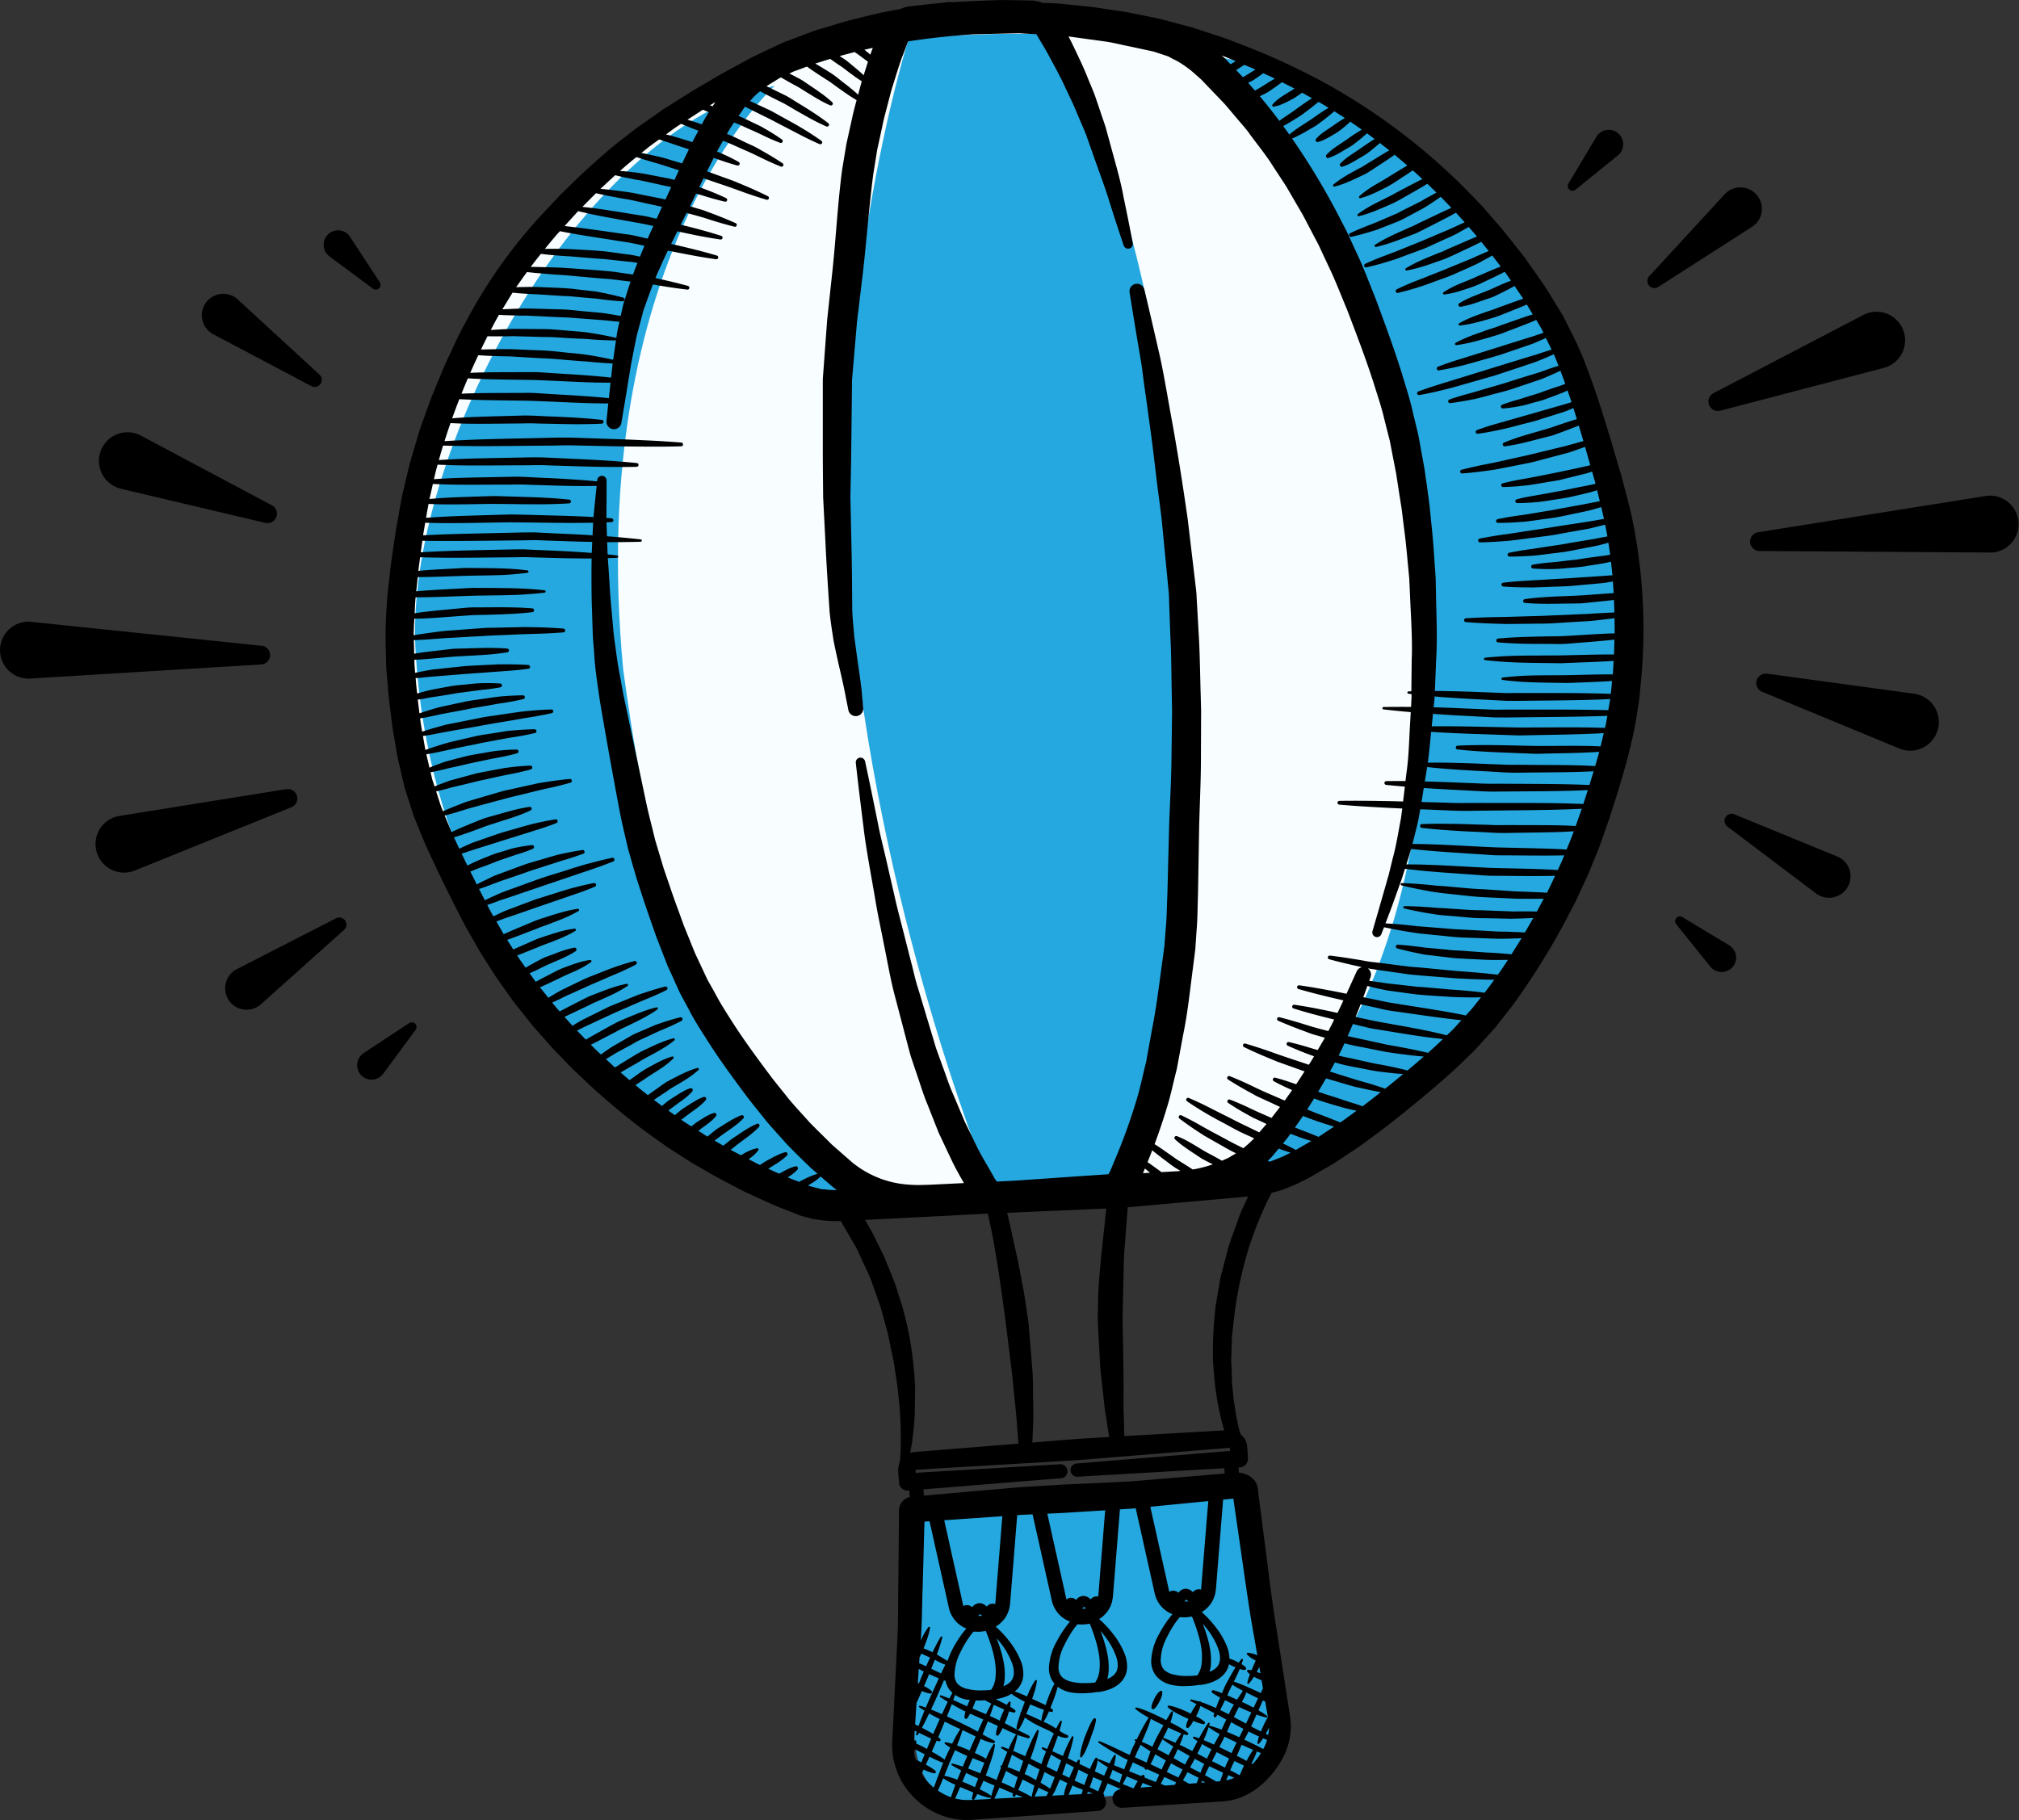 <svg xmlns="http://www.w3.org/2000/svg" width="301.406" height="271.75"><rect width="100%" height="100%" fill="#333333" stroke="none"/><path d="M151 2.59c50.258 0 91 41.52 91 91.5 0 36.16-22.469 75.53-56 81.5-26.111 4.65-40.713 4.51-55 5-38.364 1.3-71-46.25-71-86.5 0-49.98 40.742-91.5 91-91.5z" fill-rule="evenodd" fill="#f8fdff"/><path d="M138.073 224.9s-1.319 28.98-1.545 32.84.961 11.97 9 11.77 33.413-2.46 33.413-2.46 7.371.85 11.113-4.12 1.941-7.7 1.278-11.87-4.432-29.7-4.432-29.7zm-2.4-219.21s-13.112 41.42-8.37 87.63 21.043 84.97 21.043 84.97l19.622-.17s14.29-24.57 10.294-81.72S161.853 12.93 158 5.34c-5.193-.85-22.326.35-22.326.35zm-20.04 7.14s-28.416 25.56-22.6 87.12c2.424 17.36 7.878 60.8 42.455 80.14-14.17.39-31.247-6.28-44.9-20.13s-26.765-32.89-28.546-62.68 24.731-78.2 53.592-84.45zm63.094-4.71s31.7 21.36 34.507 83.12c.016 17.53.661 61.31-30.887 85.27 14.085-1.59 30.069-10.56 41.664-26.18s21.927-36.29 19.544-66.05-35.377-73.99-64.827-76.16z" fill="#25a8e0" fill-rule="evenodd"/><path data-name="Dark Grey" d="M136.712 219.46c-.006.01-.009.01-.013.01a.056.056 0 0 0 .022-.01h-.009zm105.371-148.3c-.537-1.82-1.07-3.62-1.6-5.42-1.078-3.52-2.147-7.07-3.47-10.51a47.73 47.73 0 0 0-2.165-5.05c-.407-.82-.814-1.63-1.218-2.44-.12-.23-.167-.36-.342-.66l-.341-.56-.68-1.11c-.453-.73-.9-1.47-1.351-2.2s-1-1.45-1.487-2.17-1.006-1.43-1.5-2.14-1.048-1.35-1.565-2.03c-1.044-1.33-2.075-2.65-3.181-3.88-.542-.63-1.08-1.25-1.616-1.87l-.4-.46-.457-.47-.836-.86a93.148 93.148 0 0 0-21.25-16.48 102.726 102.726 0 0 0-13.918-6.44 39.947 39.947 0 0 0-3.261-1.17q-1.628-.54-3.183-1.05c-1.045-.3-2.074-.56-3.074-.83s-1.965-.56-2.937-.73q-1.446-.3-2.815-.57c-.455-.09-.9-.18-1.347-.27-.448-.07-.888-.13-1.323-.2-1.717-.23-3.29-.53-4.823-.66-1.52-.15-2.922-.32-4.211-.42-.76-.03-1.466-.06-2.144-.09a4.571 4.571 0 0 0-.706-.22l-.4-.07-.2-.03a.584.584 0 0 0-.29-.02h-.158l-.848-.02-1.713-.03c-.575-.01-1.153-.02-1.734-.02s-1.128.04-1.7.05-1.137.05-1.71.07l-.861.03-.931.05c-.748.04-1.509.09-2.267.13a1.124 1.124 0 0 0-.45-.03s-.374.04-1.072.13c-1.129.09-2.232.24-3.364.35l-.893.1-.45.05-.111.01a.9.9 0 0 0-.2.04l-.1.02-.405.1c-.216.07-.416.15-.61.23-.816.16-1.675.32-2.62.5-1.271.27-2.631.63-4.119.99-1.493.33-3.04.87-4.724 1.35-.439.13-.886.26-1.337.4q-.627.24-1.27.48c-.859.32-1.742.66-2.649 1-.909.3-1.838.81-2.793 1.24-.949.45-1.943.91-2.923 1.4-1.9 1.05-3.934 2.1-5.934 3.31-1.024.61-2.025 1.17-3.125 1.85q-1.547.975-3.15 1.98c-1.071.66-2.141 1.48-3.241 2.23q-.824.57-1.659 1.17c-.533.42-1.068.84-1.61 1.26-2.209 1.67-4.3 3.56-6.5 5.57q-1.542 1.5-3.125 3.05-1.553 1.65-3.148 3.35a75.462 75.462 0 0 0-11.152 15.98c-.857 1.52-1.534 3.08-2.273 4.64-.764 1.56-1.389 3.18-2.07 4.8l-.5 1.23c-.217.51-.313.84-.477 1.28-.3.82-.593 1.65-.891 2.48l-.448 1.24-.394 1.32c-.263.88-.526 1.77-.791 2.66-.538 1.77-.885 3.58-1.34 5.39-.394 1.82-.684 3.68-1.035 5.54-.275 1.89-.553 3.68-.8 5.58q-.159 1.44-.321 2.88c-.114.96-.221 1.93-.254 2.91a59.186 59.186 0 0 0-.166 5.93l.071 3.01c.054 1.06.157 1.97.234 2.96.128 1.93.429 3.97.67 5.99.134 1.01.334 2 .5 3.01s.334 2.02.59 3.02c.233 1 .467 2.01.7 3.02a2.988 2.988 0 0 0 .074.29l.058.18.114.36.231.72.461 1.44.463 1.45.6 1.49c.406.99.815 1.98 1.224 2.98.884 1.87 1.753 3.79 2.669 5.63.463.93.927 1.88 1.393 2.82.472.92.945 1.84 1.419 2.77.449.92 1.04 1.87 1.556 2.8.537.94 1.055 1.89 1.649 2.79.576.9 1.154 1.81 1.733 2.72l1.877 2.65c.333.46.589.86.987 1.36l.988 1.24c.677.83 1.283 1.67 2.021 2.5l2.19 2.49c.731.83 1.514 1.58 2.27 2.38s1.526 1.57 2.337 2.31c.816.76 1.563 1.49 2.437 2.28 1.632 1.41 3.22 2.83 5.019 4.21 1.728 1.43 3.565 2.67 5.374 3.98l2.826 1.82.707.45.178.11.216.13.353.21 1.419.81c1.842 1.11 3.9 2.14 5.9 3.19 2.048.93 4.063 1.93 6.19 2.72l1.576.63.395.16c.15.05-.057-.01.386.13l.2.06.8.21.8.21 1.025.14a14.616 14.616 0 0 0 1.985.16c.36.01.711-.01 1.067-.01l.07.12.471.81.94 1.61c.31.54.634 1.07.931 1.62q.387.84.771 1.68c.486 1.12 1.081 2.2 1.468 3.33s.8 2.25 1.188 3.34c.355 1.12.635 2.28.946 3.38l.224.83.056.21.035.17.083.41.327 1.6c.23 1.06.454 2.08.583 3.09s.334 1.97.414 2.91c.1.94.2 1.84.286 2.69l.137 2.44c.043 1.53.057 2.87.008 3.96-.017.56-.055.99-.085 1.42l-.035.31-.059.19c-.03.1-.059.2-.084.31a.41.41 0 0 1-.013.08 2.833 2.833 0 0 0-.09.8l.134 1.74v.03a1.274 1.274 0 0 0 1.373 1.17l.168-.01.068.97s-.012.01-.017.01a2.06 2.06 0 0 0-.526.2 2.013 2.013 0 0 0-.623.53 1.956 1.956 0 0 0-.366.7 1.914 1.914 0 0 0-.086.47 2.5 2.5 0 0 0 0 .39v.5l-.021 2.1c-.027 2.79-.055 5.55-.08 8.26-.054 2.69 0 5.39-.137 7.95l-.379 7.58q-.183 3.72-.36 7.22l-.042.87c-.012.42.016.71.025 1.06a10.137 10.137 0 0 0 .332 1.98 11.153 11.153 0 0 0 1.6 3.49 11.552 11.552 0 0 0 5.607 4.3 10.544 10.544 0 0 0 1.636.43 9.084 9.084 0 0 0 1.712.18l.7-.01h.173l.256-.02.34-.02c.452-.03.9-.07 1.334-.1 3.5-.24 6.56-.46 9.076-.63 5.038-.36 7.916-.56 7.916-.56a1.323 1.323 0 0 0 1.223-1.39 1.261 1.261 0 0 0-.349-.79.21.21 0 0 0 .066-.06.216.216 0 0 0-.088-.29s-.02-.01-.053-.03c.19-.48.42-1.02.644-1.57.334.15.67.29.993.43.353.15.691.3 1.025.44h-.045a1.4 1.4 0 0 0 .2 2.79s2.881-.18 7.923-.51c1.259-.08 2.654-.17 4.173-.26.759-.05 1.549-.1 2.369-.16.206-.01.412-.02.622-.04l.754-.09a9.245 9.245 0 0 0 1.517-.36 10.627 10.627 0 0 0 2.824-1.51 13.844 13.844 0 0 0 2.3-2.24 13.7 13.7 0 0 0 1.848-2.96 9.921 9.921 0 0 0 .852-3.72 6.6 6.6 0 0 0-.02-.98l-.038-.41-.02-.2-.042-.31-.256-1.65-.526-3.4q-.537-3.465-1.106-7.15c-.822-4.91-1.4-10.06-2.111-15.42-.174-1.34-.348-2.7-.524-4.06l-.264-2.06-.034-.25-.008-.07a2.278 2.278 0 0 0-.122-.46 2.892 2.892 0 0 0-.216-.44 2.489 2.489 0 0 0-.179-.23 2.913 2.913 0 0 0-1.124-.81 2.609 2.609 0 0 0-.478-.17 3.122 3.122 0 0 0-.672-.13l-.055-.78.216-.01a1.265 1.265 0 0 0 1.185-1.34v-.03l-.05-.85-.024-.42-.013-.22-.005-.1v-.06l-.023-.18-.034-.21a3.747 3.747 0 0 0-.143-.46 2.451 2.451 0 0 0-.447-.73 2.691 2.691 0 0 0-.374-.33c-.043-.14-.081-.3-.129-.47-.117-.41-.224-.89-.332-1.44a18.79 18.79 0 0 1-.32-1.8c-.109-.66-.241-1.37-.3-2.14s-.2-1.57-.206-2.44-.046-1.77-.1-2.71l.092-2.91a11.718 11.718 0 0 1 .121-1.56l.186-1.62a53.687 53.687 0 0 1 1.15-6.72 50.164 50.164 0 0 1 2.116-6.96c.422-1.17.938-2.29 1.439-3.41.247-.57.571-1.15.853-1.72l.077-.15c.525-.14 1.051-.28 1.571-.44l1.7-.68c.563-.23 1.071-.51 1.609-.77l.4-.2s.217-.11.259-.14l.179-.1.714-.41 1.427-.83 1.426-.82 1.437-.95c.945-.65 1.94-1.26 2.84-1.92 1.809-1.32 3.608-2.65 5.321-4.04 1.793-1.4 3.4-2.76 5.1-4.18 1.683-1.45 3.365-2.9 4.949-4.48l1.2-1.15c.392-.4.761-.83 1.142-1.24.764-.86 1.489-1.6 2.28-2.55 1.328-1.69 2.67-3.33 3.926-5.22a102.754 102.754 0 0 0 6.746-11.18c.482-.95 1-1.83 1.448-2.84.459-.99.916-1.98 1.373-2.96s.822-1.99 1.236-2.98.807-1.97 1.141-2.99c.353-1 .706-2.01 1.058-3.02.314-.98.628-1.97.942-2.95.623-1.96 1.212-4 1.758-6.01.486-2.05 1.026-4.07 1.309-6.17l.255-1.55.131-.83.071-.75.281-3a81.855 81.855 0 0 0-1.537-23.98c-.449-1.92-.968-3.76-1.44-5.62zm-1.045 23.41c-1.935.04-4.454.23-6.979.37-1.295.09-2.607.06-3.829.1-1.224.02-2.366.05-3.345.09-1.958.08-3.263.22-3.263.22a.289.289 0 0 0-.248.26.274.274 0 0 0 .253.3s1.307.13 3.266.19c.979.03 2.121.04 3.346.04.613 0 1.244.01 1.888.01a18.182 18.182 0 0 0 1.949-.04c2.508-.21 5.011-.38 6.935-.61-.016.74-.036 1.48-.069 2.22h-.218c-2.118-.01-4.94.08-7.762.14-2.813.03-5.628 0-7.74.09s-3.526.26-3.526.26h-.006a.176.176 0 0 0 0 .35s1.408.18 3.529.3 4.953.13 7.783.17c2.82-.12 5.641-.2 7.754-.34a.588.588 0 0 1 .132-.01c-.031.56-.056 1.11-.095 1.67l-.034.35h-.01c-1.83-.02-4.268.06-6.706.11-2.431.03-4.861 0-6.687.1s-3.046.26-3.046.26h-.01a.176.176 0 0 0-.151.15.178.178 0 0 0 .149.2s1.217.18 3.05.29 4.282.13 6.728.17c2.389-.1 4.77-.18 6.584-.3l-.162 1.67-.025.25c-.814-.03-1.833-.06-3.015-.08-3.023-.06-7.055-.04-11.086-.05l-1.51.02-1.492-.06c-.989-.04-1.961-.07-2.9-.11-1.883-.08-3.642-.11-5.15-.14-.39 0-.76-.01-1.114-.01l.187-4.64c.2-3.19.038-6.41-.02-9.77l-.056-2.54-.184-2.67c-.112-1.74-.25-3.52-.447-5.32l-.271-2.71-.369-2.77c-.124-.93-.268-1.86-.4-2.8-.167-.91-.334-1.83-.5-2.75l-.253-1.39-.127-.69c-.06-.33-.114-.5-.173-.76l-.687-2.84c-.417-1.93-1.043-3.79-1.609-5.7-1.184-3.8-2.568-7.54-3.964-11.3-.775-1.9-1.494-3.82-2.329-5.72q-.647-1.41-1.3-2.82l-.656-1.42-.727-1.4a106.6 106.6 0 0 0-7.435-12.48c.235-.09.562-.24.94-.43s.822-.43 1.284-.71c.232-.13.473-.27.715-.41a8.17 8.17 0 0 0 .733-.44c.937-.69 1.861-1.39 2.508-1.97.043-.04.072-.07.111-.11q.8.495 1.592 1.02a17.747 17.747 0 0 0-1.694 1.09c-.666.47-1.37.9-1.85 1.29a5.716 5.716 0 0 0-.758.72.293.293 0 0 0-.059.26.288.288 0 0 0 .357.21 5.29 5.29 0 0 0 .976-.37 9.849 9.849 0 0 0 .925-.5c.331-.2.693-.39 1.039-.62a15.943 15.943 0 0 0 1.78-1.46c.031-.03.054-.06.084-.09q.867.585 1.73 1.2a23.87 23.87 0 0 0-2.144 1.4c-.794.56-1.632 1.07-2.211 1.52a7.486 7.486 0 0 0-.923.83.276.276 0 0 0-.063.27.284.284 0 0 0 .361.2 7.318 7.318 0 0 0 1.142-.47c.328-.17.7-.38 1.093-.62s.821-.46 1.231-.73a25.383 25.383 0 0 0 2.127-1.71c.055-.05.1-.1.148-.15.385.28.771.57 1.156.86-.6.35-1.291.82-1.981 1.31-.8.56-1.634 1.07-2.211 1.52a7.957 7.957 0 0 0-.925.82.3.3 0 0 0-.064.28.293.293 0 0 0 .362.2 6.933 6.933 0 0 0 1.142-.48c.33-.16.7-.37 1.094-.61s.821-.46 1.232-.73a25.324 25.324 0 0 0 2.125-1.71v-.01c.469.36.94.73 1.407 1.1-.944.54-2.089 1.26-3.26 1.97-.319.19-.621.42-.949.58s-.632.34-.936.5c-.607.33-1.172.64-1.642.95a14.521 14.521 0 0 0-1.535 1.09l-.012.01a.179.179 0 0 0 .157.31 13.04 13.04 0 0 0 1.8-.6c.533-.21 1.135-.49 1.779-.8.323-.15.656-.31.993-.47s.64-.39.965-.58c1.248-.83 2.514-1.63 3.423-2.29 0 0 .008-.01.012-.01a81.16 81.16 0 0 1 1.9 1.61c-.762.44-1.625.98-2.5 1.5-1.17.77-2.39 1.38-3.249 1.98a12.011 12.011 0 0 0-1.4 1.08l-.012.01a.176.176 0 0 0-.052.17.171.171 0 0 0 .217.13 11.78 11.78 0 0 0 1.671-.59c.491-.2 1.044-.48 1.636-.77a14.809 14.809 0 0 0 1.807-1.01c.957-.63 1.915-1.24 2.7-1.78.48.42.959.86 1.436 1.3-1.1.53-2.5 1.29-3.913 2.03-.361.19-.712.41-1.074.58s-.71.35-1.052.52c-.682.34-1.317.66-1.846.96a17.64 17.64 0 0 0-1.739 1.12l-.014.01a.181.181 0 0 0 .147.32 15.994 15.994 0 0 0 1.982-.62c.588-.21 1.254-.5 1.968-.81a20.494 20.494 0 0 0 2.187-1.04c1.424-.82 2.867-1.61 3.912-2.26.062-.04.116-.08.174-.11q.685.645 1.365 1.32c-.039.02-.075.04-.116.06-.346.19-.721.39-1.118.61-.4.2-.8.47-1.231.7-.875.44-1.808.9-2.741 1.37l-.69.37-.709.3c-.47.2-.933.4-1.381.6-.886.39-1.746.72-2.489 1.01-1.475.58-2.427 1.05-2.427 1.05a.286.286 0 0 0-.15.31.282.282 0 0 0 .336.22s1.043-.22 2.562-.67c.377-.12.789-.24 1.222-.37.428-.17.879-.35 1.345-.53s.949-.38 1.44-.57a11.151 11.151 0 0 0 1.452-.66c.941-.51 1.882-1.01 2.763-1.48.859-.51 1.62-1.04 2.282-1.49a3.444 3.444 0 0 0 .283-.2q.8.81 1.594 1.65c-.017.01-.032.01-.051.02-1.289.56-2.963 1.39-4.653 2.18-.421.2-.831.44-1.251.61s-.827.36-1.224.54a41.2 41.2 0 0 0-2.156 1 20.762 20.762 0 0 0-2.046 1.15h-.013a.179.179 0 0 0-.076.19.181.181 0 0 0 .208.14 21.5 21.5 0 0 0 2.269-.64c.673-.22 1.445-.52 2.269-.84.413-.16.838-.32 1.272-.49s.839-.4 1.262-.6c1.662-.86 3.339-1.68 4.563-2.37.108-.06.208-.11.308-.17q.654.7 1.3 1.44c-.021.01-.038.01-.058.02-.815.36-1.742.82-2.771 1.25s-2.112.9-3.2 1.36-2.2.89-3.224 1.31-2 .79-2.838 1.1a44.25 44.25 0 0 0-2.756 1.15.293.293 0 0 0-.155.32.274.274 0 0 0 .335.21s1.173-.25 2.887-.76c.429-.13.892-.28 1.381-.43.484-.18.994-.36 1.522-.56s1.072-.4 1.626-.6c.551-.22 1.127-.4 1.672-.65 1.091-.5 2.183-1 3.206-1.46a15.369 15.369 0 0 0 1.454-.71c.45-.26.876-.5 1.269-.72.087-.05.166-.1.252-.15.414.48.828.95 1.236 1.44-1.2.48-2.68 1.15-4.186 1.79-.4.18-.8.39-1.206.54s-.793.32-1.175.47c-.762.31-1.473.6-2.069.89a20.467 20.467 0 0 0-1.969 1.04l-.012.01a.185.185 0 0 0-.081.18.181.181 0 0 0 .2.15 20.7 20.7 0 0 0 2.175-.53c.645-.18 1.384-.44 2.176-.72.395-.14.8-.28 1.219-.43s.809-.35 1.218-.52c1.582-.75 3.175-1.47 4.352-2.08.373.46.745.91 1.111 1.38-.138.05-.277.11-.423.17-.368.16-.766.33-1.187.51s-.849.41-1.318.58c-.923.38-1.908.79-2.893 1.19-.975.43-1.979.79-2.906 1.17s-1.8.71-2.551 1c-1.492.61-2.456 1.09-2.456 1.09a.293.293 0 0 0-.148.32.276.276 0 0 0 .337.21s1.056-.23 2.594-.7c.77-.24 1.66-.53 2.606-.89s1.974-.68 2.966-1.11 1.973-.88 2.9-1.29 1.738-.89 2.452-1.27c.193-.11.374-.22.547-.32.241.31.484.62.723.93.18.24.367.48.552.72a.02.02 0 0 0-.02.01c-.978.36-2.24.93-3.518 1.47-1.257.6-2.542 1.02-3.471 1.49a12.626 12.626 0 0 0-1.524.86l-.015.01a.183.183 0 0 0 .119.33 12.191 12.191 0 0 0 1.729-.34c.512-.13 1.1-.33 1.723-.54a14.528 14.528 0 0 0 1.917-.73c1.25-.6 2.516-1.17 3.434-1.67.077-.04.137-.07.208-.11.117.15.237.31.346.46.2.29.4.58.594.87-.866.32-1.913.78-2.961 1.27-1.191.5-2.414.93-3.3 1.34a12.1 12.1 0 0 0-1.445.76.276.276 0 0 0-.13.28.279.279 0 0 0 .326.24 11.719 11.719 0 0 0 1.588-.37c.466-.14 1-.31 1.575-.52.287-.09.584-.2.885-.3s.61-.2.909-.33c1.134-.54 2.251-1.1 3.089-1.58l.251.36c.342.52.7 1.02 1.041 1.54-1.064.36-2.339.84-3.638 1.3-.739.31-1.5.53-2.191.78s-1.352.48-1.9.71a17.355 17.355 0 0 0-1.812.87l-.012.01a.177.177 0 0 0-.087.17.174.174 0 0 0 .192.16 16.042 16.042 0 0 0 1.99-.34 34.1 34.1 0 0 0 2-.53 22.8 22.8 0 0 0 2.246-.73c1.355-.55 2.706-1.07 3.765-1.53q.439.735.882 1.47a.568.568 0 0 1-.125.04c-1.3.4-2.988 1.03-4.693 1.61-.842.34-1.7.57-2.489.86s-1.533.53-2.157.79a19.774 19.774 0 0 0-2.062.95h.004a.189.189 0 0 0-.091.18.187.187 0 0 0 .2.16 19.8 19.8 0 0 0 2.238-.42c.666-.15 1.43-.37 2.25-.61s1.7-.48 2.542-.8c1.681-.66 3.377-1.27 4.62-1.81.1-.04.185-.08.275-.12l.415.69.335.56.25.52c.026.05.052.1.078.16-.147.04-.293.09-.45.14-.42.14-.875.3-1.357.46-.5.13-1 .31-1.538.47-1.062.33-2.2.69-3.331 1.05-2.273.71-4.544 1.42-6.248 1.95s-2.825.99-2.825.99a.279.279 0 0 0-.173.3.282.282 0 0 0 .321.24s1.187-.18 2.932-.59c.872-.2 1.882-.48 2.961-.79s2.235-.63 3.383-.98c1.133-.39 2.267-.77 3.33-1.14.529-.19 1.047-.35 1.526-.53.476-.21.926-.4 1.342-.58.173-.08.335-.16.493-.23.219.45.438.9.657 1.36.067.12.124.26.189.38-.36.11-.743.23-1.16.37-.518.16-1.057.38-1.666.53-.6.17-1.229.38-1.881.57-1.3.41-2.69.83-4.079 1.26-2.779.86-5.558 1.72-7.642 2.36s-3.457 1.16-3.457 1.16a.291.291 0 0 0-.179.32.276.276 0 0 0 .326.22s1.44-.25 3.564-.77c1.065-.25 2.294-.6 3.608-.98s2.721-.78 4.124-1.18l4.074-1.35c.648-.22 1.281-.42 1.87-.63s1.14-.46 1.651-.66c.431-.19.821-.36 1.181-.53.253.57.483 1.15.708 1.73-.27.09-.552.17-.86.27-.851.28-1.823.66-2.9.98s-2.209.69-3.35 1.04c-1.13.39-2.283.68-3.353 1.01-1.076.3-2.066.63-2.943.85-1.739.47-2.879.88-2.879.88a.274.274 0 0 0-.187.29.277.277 0 0 0 .312.25s1.2-.14 2.97-.48c.885-.15 1.908-.43 3-.73s2.278-.56 3.423-.95 2.286-.77 3.357-1.14a12.905 12.905 0 0 0 1.53-.56c.477-.21.927-.41 1.342-.59.294-.14.56-.26.813-.39.155.41.31.83.47 1.24.091.24.171.49.258.73-.31.11-.622.25-.961.35-.729.23-1.5.5-2.263.77-.759.31-1.536.51-2.257.74s-1.4.45-2 .61c-1.186.34-1.956.65-1.956.65a.291.291 0 0 0-.175.28.284.284 0 0 0 .3.27 20.561 20.561 0 0 0 2.047-.26 15.956 15.956 0 0 0 2.067-.48c.748-.22 1.575-.4 2.349-.69s1.557-.57 2.279-.86c.325-.12.622-.27.913-.4.2.58.4 1.16.588 1.75-1.551.49-3.6 1.04-5.633 1.64-2.126.6-4.252 1.21-5.847 1.66-1.6.47-2.64.87-2.64.87a.271.271 0 0 0-.178.29.279.279 0 0 0 .313.25s1.109-.13 2.739-.47c.815-.16 1.762-.38 2.769-.65s2.092-.53 3.165-.82c1.062-.34 2.124-.67 3.118-.99.5-.16.983-.29 1.429-.47.372-.15.715-.29 1.049-.43.172.55.344 1.1.512 1.65-1.173.35-2.542.81-3.919 1.29-1.748.53-3.52 1-4.824 1.43s-2.152.8-2.152.8a.286.286 0 0 0-.167.29.281.281 0 0 0 .315.25s.919-.11 2.261-.4c.671-.15 1.448-.34 2.279-.56s1.72-.43 2.6-.67c1.383-.5 2.75-1 3.9-1.47.23.77.46 1.54.689 2.32a.2.2 0 0 1-.074.02c-1 .27-2.148.62-3.408.91-1.254.31-2.592.63-3.93.96s-2.683.6-3.941.89-2.433.54-3.457.73c-2.036.41-3.378.77-3.378.77a.28.28 0 0 0 .09.55s1.388-.09 3.446-.37c.514-.07 1.071-.13 1.659-.24s1.2-.24 1.845-.36 1.3-.26 1.973-.39c.671-.15 1.362-.25 2.031-.44 1.344-.36 2.687-.71 3.946-1.05a15.293 15.293 0 0 0 1.8-.53c.564-.2 1.1-.39 1.59-.56a.138.138 0 0 1 .059-.02l.049.16c.239.85.484 1.71.726 2.57-.54.13-1.1.26-1.714.39-.971.21-2 .43-3.04.65-2.076.41-4.136.84-5.723 1.1-1.574.29-2.611.57-2.611.57a.28.28 0 0 0 .077.55s1.075-.01 2.667-.16c.4-.04.83-.09 1.286-.14.454-.07.935-.15 1.431-.23s1.01-.17 1.532-.26 1.055-.16 1.579-.27c1.042-.26 2.084-.52 3.061-.76a13.416 13.416 0 0 0 1.4-.38c.115-.03.214-.07.326-.11l.514 1.82c-.525.12-1.078.25-1.686.36-.864.16-1.779.35-2.7.55-1.84.34-3.664.69-5.071.92s-2.314.5-2.314.5a.28.28 0 0 0 .071.55s.953.02 2.366-.09c.706-.05 1.527-.14 2.409-.29s1.827-.27 2.765-.44c.927-.2 1.856-.41 2.72-.63.431-.11.855-.19 1.241-.33.154-.05.285-.09.431-.14.135.55.271 1.09.407 1.64-.826.16-1.771.35-2.789.54-1.067.2-2.2.4-3.342.61-1.134.24-2.272.39-3.339.58s-2.061.34-2.929.45c-1.726.25-2.867.51-2.867.51a.288.288 0 0 0-.221.27.274.274 0 0 0 .279.28s1.17.02 2.91-.1c.436-.03.906-.05 1.405-.11s1.024-.14 1.568-.21c1.084-.17 2.259-.28 3.4-.51s2.286-.48 3.359-.7c1.028-.2 1.957-.49 2.776-.72.141.59.284 1.17.41 1.76a2.309 2.309 0 0 0-.252.04c-2.013.38-4.741.76-7.447 1.19-1.354.23-2.711.42-3.982.61s-2.453.39-3.48.52c-2.045.3-3.4.58-3.4.58a.286.286 0 0 0-.226.28.282.282 0 0 0 .285.28s1.383-.01 3.442-.17c1.029-.06 2.23-.23 3.515-.4.642-.08 1.307-.16 1.982-.25s1.364-.16 2.043-.28c1.36-.25 2.719-.49 3.993-.72.636-.12 1.257-.2 1.834-.35s1.124-.28 1.629-.41l.237-.06c.119.58.237 1.16.339 1.76-.3.05-.586.1-.909.16-.479.09-.979.21-1.506.28-1.048.18-2.168.36-3.287.55-1.113.23-2.235.36-3.285.53-1.049.15-2.025.32-2.877.43-1.694.24-2.814.49-2.814.49a.288.288 0 0 0-.221.27.281.281 0 0 0 .278.29s1.147.02 2.856-.09c.852-.03 1.85-.16 2.917-.3s2.213-.24 3.338-.46 2.25-.43 3.3-.64a20.907 20.907 0 0 0 2.357-.58c.095.6.187 1.19.266 1.8-.35.05-.71.13-1.089.17-.9.11-1.851.24-2.806.38-.949.18-1.9.25-2.8.36s-1.726.21-2.456.26a25.63 25.63 0 0 0-2.415.32.277.277 0 0 0-.229.25.292.292 0 0 0 .255.31s.977.09 2.434.09a23.162 23.162 0 0 0 2.5-.13c.915-.09 1.9-.13 2.867-.29s1.932-.3 2.833-.46c.36-.06.7-.15 1.027-.22.078.67.156 1.34.217 2.02-1.8.15-4.105.28-6.421.44-2.471.15-4.941.29-6.794.4s-3.1.28-3.1.28a.275.275 0 0 0-.245.25.294.294 0 0 0 .256.31s1.245.11 3.109.13c.465.01.969.01 1.5.01l1.684-.06c1.168-.05 2.416-.08 3.662-.14 1.24-.12 2.481-.23 3.645-.33.581-.07 1.146-.09 1.676-.18.387-.06.739-.12 1.09-.18.045.58.09 1.16.122 1.74-1.4.08-3.03.22-4.666.33-2.15.12-4.306.16-5.919.29-1.613.11-2.686.28-2.686.28a.286.286 0 0 0-.238.25.279.279 0 0 0 .255.31s1.081.11 2.7.13c.808.01 1.751 0 2.761-.02.5-.01 1.027-.01 1.556-.02s1.07 0 1.609-.04c1.637-.17 3.274-.32 4.672-.49.027.62.053 1.24.065 1.86l-.55.03c-.6.03-1.25.07-1.938.1s-1.411.11-2.162.12c-1.5.07-3.1.14-4.7.2-1.6.09-3.2.11-4.7.16s-2.9.08-4.111.1c-2.41.05-4.018.17-4.018.17a.283.283 0 0 0-.257.26.275.275 0 0 0 .254.3s1.605.15 4.015.23a455 455 0 0 0 1.946.06c.693-.01 1.425-.01 2.179-.02l2.332-.03c.794-.01 1.6 0 2.406-.05 1.608-.1 3.217-.2 4.725-.29 1.51-.06 2.907-.29 4.109-.41.168-.02.323-.05.484-.07.022.76.029 1.52.02 2.27zm-5.811 28.76c-.406-.02-.838-.04-1.313-.06-2.4-.09-5.605-.06-8.806-.08-.8.01-1.6.03-2.392-.01s-1.567-.05-2.319-.07c-1.5-.06-2.908-.09-4.113-.1-2.409-.04-4.018.04-4.018.04a.271.271 0 0 0-.268.24.283.283 0 0 0 .244.32s1.6.2 4 .36c1.2.09 2.6.17 4.107.23s3.1.21 4.714.17c3.22-.06 6.44-.07 8.852-.19.364-.02.7-.04 1.026-.06a46.84 46.84 0 0 1-.893 2.28c-.062.15-.121.3-.182.45-.187-.01-.371-.02-.569-.04-2.68-.14-6.254-.19-9.825-.28-3.58-.15-7.158-.38-9.844-.46-1.1-.04-2.034-.05-2.772-.06.27-1.03.528-2.1.812-3.22.128-.65.244-1.3.357-1.96.165.01.324.02.49.02 1.168.05 2.373.1 3.6.15 1.225.07 2.471.08 3.72.06 4.994-.06 9.985-.08 13.729-.2.945-.03 1.809-.07 2.574-.1-.3.85-.605 1.71-.911 2.57zm-2.358 5.89l-.32.69c-.212-.01-.421-.03-.645-.04-2.528-.15-5.9-.19-9.265-.28-3.375-.15-6.749-.38-9.285-.46-1.486-.06-2.671-.06-3.408-.06.046-.15.089-.28.136-.43.207-.61.391-1.24.571-1.88.755.08 1.743.18 2.921.28 1.338.11 2.9.23 4.579.33.838.06 1.7.12 2.584.17s1.772.14 2.67.17c3.595.01 7.187.07 9.883.01a1.709 1.709 0 0 0 .226-.01c-.206.51-.416 1.02-.647 1.51zm-1.285 2.75c-.194.44-.423.88-.66 1.33a36.57 36.57 0 0 0-1.22-.07c-.568-.03-1.186-.05-1.838-.08s-1.345-.03-2.05-.08c-1.416-.1-2.925-.2-4.434-.3-1.513-.04-3.018-.22-4.433-.33-.707-.06-1.389-.14-2.041-.17s-1.26-.12-1.827-.17c-2.265-.21-3.8-.24-3.8-.24l-.007-.01a.184.184 0 0 0-.173.14.171.171 0 0 0 .126.21s1.481.38 3.734.79c1.126.22 2.45.39 3.875.53s2.936.35 4.464.43 3.052.14 4.482.21c.716.05 1.4.03 2.056.04h1.842c.269-.01.525-.01.771-.01-.1.19-.208.38-.305.57l-.707 1.34c-.171 0-.338 0-.519-.01-.537 0-1.119-.01-1.734-.01s-1.268.03-1.933-.01c-1.332-.05-2.755-.1-4.176-.16-1.423.01-2.842-.14-4.176-.21-.667-.04-1.31-.1-1.923-.12s-1.188-.09-1.723-.13c-2.133-.15-3.578-.15-3.578-.15h-.008a.172.172 0 0 0-.042.34s1.4.35 3.528.71c.535.08 1.11.19 1.724.26s1.264.11 1.936.17c1.346.1 2.775.29 4.218.31s2.881.05 4.232.08c.677.02 1.321-.03 1.937-.03.6-.03 1.17-.05 1.7-.08-.082.15-.166.29-.242.42l-1.016 1.75c-.217-.01-.437-.02-.67-.04-.571-.02-1.188-.04-1.841-.07s-1.343 0-2.052-.06c-1.421-.08-2.936-.16-4.451-.25-.76-.03-1.518-.06-2.259-.13s-1.474-.12-2.181-.18-1.393-.11-2.042-.16-1.267-.13-1.834-.19c-1.67-.17-2.929-.25-3.486-.28.131-.34.282-.74.453-1.19.356-.9.765-2.04 1.238-3.38.24-.67.5-1.39.769-2.15l.45-1.43c.712.09 1.964.24 3.557.38 1.262.11 2.737.22 4.318.33.79.06 1.607.11 2.437.17s1.671.14 2.518.16c3.392.02 6.782.08 9.325.01h.253zm-4.494 8.22c-.487.76-.965 1.53-1.449 2.3a12.23 12.23 0 0 0-.664-.07c-.91-.07-1.969-.16-3.108-.2-1.133-.08-2.342-.17-3.55-.26-.6-.05-1.214-.04-1.8-.11s-1.17-.11-1.733-.17-1.1-.1-1.62-.15c-.516-.03-1.008-.13-1.46-.18-1.811-.23-3.033-.3-3.033-.3a.3.3 0 0 0-.287.21.285.285 0 0 0 .2.35s1.178.33 2.968.7c.45.08.926.21 1.452.26.525.07 1.078.13 1.65.2s1.164.14 1.766.21c.6.09 1.208.11 1.818.15 1.221.06 2.442.12 3.586.18 1.14.04 2.209.02 3.123.01h.161c-.459.71-.924 1.41-1.414 2.08-.03.04-.065.09-.1.14-.48-.06-1-.12-1.574-.18-1.31-.12-2.839-.26-4.481-.37a925.41 925.41 0 0 1-5.119-.49c-.869-.09-1.752-.11-2.6-.24-.852-.11-1.689-.21-2.5-.32s-1.594-.2-2.338-.29c-.747-.06-1.447-.23-2.1-.33-2.6-.44-4.348-.64-4.348-.64a.285.285 0 0 0-.3.21.274.274 0 0 0 .2.34s1.7.48 4.271 1.04c.2.04.413.09.623.14a1.1 1.1 0 0 0-.79.61s-.339.75-.972 2.14c-.166.36-.352.77-.554 1.22-.964-.2-1.876-.38-2.7-.53-2.605-.5-4.363-.73-4.363-.73a.286.286 0 0 0-.307.2.283.283 0 0 0 .192.35s1.7.51 4.279 1.13c.746.18 1.569.37 2.438.57-.267.58-.555 1.19-.885 1.87-.953-.21-1.85-.4-2.652-.56-2.266-.45-3.8-.66-3.8-.66a.279.279 0 0 0-.3.19.287.287 0 0 0 .18.36s1.47.48 3.705 1.06c.721.19 1.525.39 2.377.6-.143.28-.275.56-.429.86-.143.27-.3.57-.45.86-1.334-.34-2.581-.68-3.645-1.03-2.181-.68-3.664-1.04-3.664-1.04a.292.292 0 0 0-.324.16.278.278 0 0 0 .144.37s1.4.62 3.534 1.42c.539.19 1.11.43 1.736.63.541.15 1.118.32 1.7.49a.91.91 0 0 0-.053.1c-.323.55-.665 1.14-1.011 1.73-.5-.13-.969-.27-1.4-.41-1.726-.52-2.906-.78-2.906-.78a.3.3 0 0 0-.314.16.289.289 0 0 0 .135.38s1.093.51 2.774 1.16c.365.13.753.28 1.166.43q-.363.615-.78 1.26c-.827-.28-1.644-.55-2.428-.81-1.3-.43-2.513-.85-3.552-1.23-2.082-.72-3.5-1.12-3.5-1.12a.275.275 0 0 0-.327.14.284.284 0 0 0 .128.38s1.322.66 3.356 1.51c.511.21 1.062.44 1.646.68.6.21 1.227.44 1.877.67s1.326.48 2.011.72a.862.862 0 0 0 .151.05c-.385.6-.77 1.19-1.176 1.81a1.047 1.047 0 0 1-.08.11c-.272-.09-.548-.19-.8-.27-1.379-.48-2.332-.71-2.332-.71a.3.3 0 0 0-.313.14.289.289 0 0 0 .107.39s.854.48 2.183 1.08c.168.08.366.16.551.24-.343.49-.68.97-1.035 1.48a.554.554 0 0 1-.059.08c-.173-.07-.355-.13-.525-.21-.58-.26-1.151-.5-1.7-.74a60.507 60.507 0 0 1-3.012-1.39c-1.765-.83-2.982-1.3-2.982-1.3a.3.3 0 0 0-.338.11.279.279 0 0 0 .084.39s1.093.72 2.8 1.67c.428.23.891.49 1.379.76.5.25 1.046.49 1.6.75.645.28 1.307.61 1.984.92-.377.49-.761.98-1.145 1.48-.039.06-.086.1-.126.16-.433-.19-.862-.38-1.277-.56-.908-.39-1.75-.79-2.474-1.14-1.452-.67-2.463-1.04-2.463-1.04a.287.287 0 0 0-.33.11.281.281 0 0 0 .074.39s.885.61 2.276 1.41c.349.19.728.41 1.128.63s.859.41 1.315.63c.329.15.669.31 1.008.48-.36.41-.723.82-1.088 1.25-.653-.32-1.316-.64-1.986-.97-1.073-.49-2.117-1.06-3.112-1.55s-1.92-.97-2.713-1.37c-1.6-.8-2.707-1.25-2.707-1.25a.281.281 0 0 0-.268.49s.979.69 2.513 1.61c.763.46 1.668.97 2.663 1.49s2.024 1.13 3.106 1.64c.583.26 1.164.53 1.736.79l-.105.12-.044.05-.027.03-.329.3a12.223 12.223 0 0 1-1.11.98l-.715-.36c-1.09-.53-2.126-1.12-3.128-1.65s-1.919-1.03-2.709-1.49c-1.587-.89-2.693-1.41-2.693-1.41a.3.3 0 0 0-.341.08.287.287 0 0 0 .05.4s.963.75 2.479 1.76c.382.25.794.52 1.23.8.457.26.937.53 1.435.82 1 .55 2.047 1.2 3.139 1.73a1.215 1.215 0 0 0 .162.08 4.11 4.11 0 0 1-.377.23l-.717.43-.768.35a2.091 2.091 0 0 1-.229.1c-.619-.35-1.3-.73-1.986-1.09-.6-.3-1.161-.68-1.706-.99a31.57 31.57 0 0 0-1.493-.87 13.736 13.736 0 0 0-1.531-.72.276.276 0 0 0-.308.07.28.28 0 0 0 .01.4 13.015 13.015 0 0 0 1.314 1.07c.408.3.894.63 1.423.98.537.33 1.066.75 1.671 1.06.417.22.833.43 1.243.63h-.01a15.433 15.433 0 0 1-1.7.5 11.116 11.116 0 0 1-1.3.26 114 114 0 0 0-1.78-1.13c-.681-.39-1.308-.89-1.924-1.3-.607-.44-1.18-.83-1.682-1.15-.1-.06-.2-.13-.3-.19a96.79 96.79 0 0 0 1.948-5.82c.511-1.72.85-3.38 1.285-5.08l.077-.32.08-.41.122-.65.242-1.31.484-2.62c.732-3.52 1.064-6.96 1.523-10.4l.164-1.29.083-.65.041-.32.026-.23.011-.16.183-2.67c.155-1.78.14-3.51.207-5.25l.174-10.18c.085-3.38.259-6.74.266-10.01l.018-4.86c0-.82.006-1.63.009-2.44l-.061-2.39c-.092-3.16-.12-6.28-.306-9.26l-.248-4.42c-.055-.75-.049-1.4-.157-2.21l-.252-2.14q-.5-4.245-.97-8.19c-.736-5.2-1.492-9.89-2.245-14.12-.786-4.2-1.36-7.91-2.059-10.88-1.356-5.95-2.179-9.33-2.179-9.33a1.13 1.13 0 0 0-1.263-.85 1.119 1.119 0 0 0-.935 1.28s.537 3.45 1.559 9.46c.285 1.51.448 3.17.712 4.98s.518 3.75.807 5.84c.3 2.07.555 4.33.841 6.69.26 2.37.647 4.86.922 7.44.249 2.57.506 5.25.775 8.02l.2 2.1c.08.62.066 1.41.1 2.11l.159 4.43c.161 3 .16 6.04.225 9.17l.04 2.35-.03 2.34-.06 4.86c-.034 3.27-.235 6.54-.347 9.88-.088 3.37-.175 6.78-.263 10.21-.079 1.69-.08 3.41-.242 5.07l-.192 2.51-.012.15a.136.136 0 0 0 0 .03l-.01.07-.044.32-.087.64-.175 1.29c-.474 3.44-.889 6.93-1.562 10.25l-.456 2.52-.229 1.26-.114.63-.028.16-.014.08a.075.075 0 0 0-.006.03l-.069.28c-.422 1.68-.778 3.43-1.252 5.03a85.966 85.966 0 0 1-3.384 9.41l-.487 1.17-.122.29-.03.07-.07.15a2.087 2.087 0 0 1-.155.28.989.989 0 0 1-.062.1c-.06 0-.149.01-.294.02-1.693.11-3.38.23-5.056.34q-4.395.315-8.681.6c-.872.04-1.742.09-2.622.13a4.159 4.159 0 0 1-.527-.82c-.779-1.39-1.637-2.77-2.328-4.13q-.989-2.04-1.957-4.02-.877-2.085-1.731-4.11c-.607-1.34-1.033-2.74-1.538-4.07-.242-.68-.483-1.34-.723-2.01-.107-.3-.268-.72-.33-.93l-.3-1.02q-1.22-4.05-2.35-7.81c-.412-1.25-.65-2.48-.973-3.68q-.458-1.785-.893-3.51c-.567-2.28-1.172-4.44-1.621-6.5l-1.332-5.8c-.412-1.79-.846-3.43-1.119-4.91-1.191-5.95-1.938-9.35-1.938-9.35l-.011-.04a.7.7 0 0 0-1.381.23s.373 3.47 1.147 9.57c.349 3.06 1.054 6.68 1.766 10.87.344 2.11.839 4.34 1.293 6.71.5 2.35.9 4.88 1.565 7.41s1.355 5.16 2.07 7.89l.274 1.02c.131.47.235.72.354 1.1.231.69.465 1.38.7 2.08.49 1.4.9 2.84 1.5 4.25l1.709 4.32q1.024 2.175 2.073 4.39c.53 1.07 1.108 2.08 1.683 3.1-1.309.06-2.62.13-3.941.19l-1.2.06-1.112.03a20.447 20.447 0 0 1-2.141-.06 14.83 14.83 0 0 1-7.753-2.9l-.366-.27-.459-.4-.926-.81-1.836-1.61c-1.1-1.11-2.207-2.17-3.3-3.29-1.046-1.19-2.147-2.33-3.149-3.55-.978-1.25-2-2.45-2.944-3.73-1.962-2.63-3.822-5.16-5.5-7.8-.842-1.32-1.689-2.63-2.4-3.98q-.562-1.02-1.121-2.01l-.14-.25-.035-.07c-.006-.01 0 0 0 .01l-.063-.14-.251-.54-.5-1.07-1-2.13c-.283-.7-.565-1.39-.847-2.09l-.837-2.07c-.259-.72-.517-1.43-.775-2.14-.524-1.41-1.023-2.83-1.5-4.25l-.722-2.11-.621-2.07c-.206-.69-.424-1.4-.634-2.1l-.5-2.04c-.34-1.34-.673-2.67-.952-4.05l-3.254-15.42c-.245-1.19-.418-2.35-.644-3.49s-.382-2.24-.52-3.32-.317-2.13-.4-3.16l-.272-3.07c-.2-1.99-.288-3.82-.395-5.52l-.148-2.09c.871-.02 1.374-.05 1.374-.05h.008a.183.183 0 0 0 .165-.15.175.175 0 0 0-.152-.2s-.525-.07-1.428-.16q-.033-.96-.066-1.83c3 .01 5-.06 5-.06h.009a.176.176 0 0 0 .014-.35s-2-.24-5.049-.47c-.027-.74-.058-1.43-.076-2.08l.759-.03a.288.288 0 0 0 .263-.26.276.276 0 0 0-.253-.3s-.279-.03-.78-.07v-.37l.022-2.8v-2.37a.701.701 0 0 0-1.4-.08l-.017.17c-.736-.08-1.971-.19-3.532-.29-1.285-.09-2.786-.17-4.393-.24-1.609-.05-3.318-.22-5.041-.16-3.443.08-6.885.11-9.465.24q-1.075.06-1.922.12c.167-.73.343-1.46.546-2.17q1.1.045 2.565.09c3.016.07 7.034.01 11.051 0 1-.02 2.011-.04 3 .02l2.909.09c1.888.06 3.65.11 5.159.13 3.023.05 5.04-.01 5.04-.01a.288.288 0 0 0 .271-.25.274.274 0 0 0-.248-.31s-2.008-.22-5.025-.4c-1.506-.09-3.267-.18-5.153-.26-.943-.05-1.918-.09-2.908-.14s-2-.07-3.007-.05c-4.038.09-8.075.13-11.1.27-.888.04-1.675.09-2.363.13.2-.72.41-1.45.629-2.16.931.03 2.075.06 3.381.07 3.575.05 8.336-.04 13.1-.07 1.19-.03 2.381-.06 3.555-.01 1.174.02 2.329.04 3.446.07 2.236.05 4.321.08 6.111.09 3.578.04 5.966-.04 5.966-.04a.281.281 0 0 0 .015-.56s-2.379-.21-5.954-.36c-1.787-.09-3.873-.16-6.107-.23-1.116-.04-2.271-.08-3.445-.12s-2.366-.05-3.561-.02c-4.777.12-9.554.18-13.134.35-1.211.05-2.268.11-3.16.17q.427-1.365.894-2.7c.543.03 1.169.06 1.88.08 2.3.06 5.362 0 8.424-.02.766-.01 1.532-.04 2.289-.01s1.5.04 2.22.05c1.439.04 2.782.06 3.935.07 2.305 0 3.846-.08 3.846-.08a.285.285 0 0 0 .264-.25.27.27 0 0 0-.246-.31s-1.53-.19-3.83-.33c-1.151-.07-2.493-.14-3.933-.19s-2.969-.18-4.512-.12c-3.08.09-6.162.14-8.469.28-.6.04-1.139.08-1.619.12.343-.96.7-1.92 1.066-2.86.344.02.7.04 1.088.05 2.565.12 5.985.13 9.4.19 3.426.12 6.852.31 9.424.37.893.02 1.675.03 2.327.03l-.27 2.61v.01a1.121 1.121 0 0 0 2.22.3s.173-1.03.5-2.95c.156-.96.351-2.14.578-3.53l.363-2.24q.231-1.17.489-2.49c.17-.88.337-1.81.614-2.74l.761-2.88c.444-1.23.9-2.54 1.407-3.86.334.06.656.12.966.17 2.49.42 4.168.6 4.168.6a.277.277 0 0 0 .3-.2.283.283 0 0 0-.194-.35s-1.626-.46-4.093-1c-.249-.05-.51-.11-.773-.17.235-.57.485-1.14.754-1.7.329-.78.71-1.58 1.109-2.4 1.085.22 2.1.42 3.013.59 2.5.48 4.188.7 4.188.7a.3.3 0 0 0 .306-.2.282.282 0 0 0-.191-.35s-1.63-.5-4.105-1.1c-.823-.2-1.744-.42-2.724-.64a.385.385 0 0 0 .033-.07c.285-.58.6-1.21.9-1.81 1 .22 1.941.42 2.776.59 2.176.43 3.647.63 3.647.63a.278.278 0 0 0 .126-.54s-1.41-.47-3.555-1.04c-.752-.2-1.6-.41-2.5-.63.153-.3.289-.59.445-.89.145-.28.287-.57.432-.86a.08.08 0 0 0 .047.01c1.313.35 2.539.68 3.581 1.04 2.1.66 3.521 1 3.521 1a.273.273 0 0 0 .323-.15.293.293 0 0 0-.141-.38s-1.337-.61-3.388-1.39c-.516-.19-1.064-.41-1.663-.61-.566-.16-1.164-.34-1.776-.52q.458-.93.917-1.89c.535.15 1.046.3 1.508.45 1.657.5 2.791.75 2.791.75a.277.277 0 0 0 .315-.15.287.287 0 0 0-.133-.38s-1.045-.51-2.658-1.14c-.406-.15-.837-.33-1.31-.49-.014 0-.031-.01-.045-.01.211-.44.421-.88.637-1.32.893.3 1.776.61 2.62.89 1.252.42 2.418.84 3.418 1.21 2 .71 3.373 1.1 3.373 1.1a.277.277 0 0 0 .327-.14.281.281 0 0 0-.124-.38s-1.269-.65-3.224-1.49c-.489-.2-1.02-.43-1.58-.66s-1.18-.44-1.808-.67-1.275-.46-1.934-.7a11.58 11.58 0 0 0-.546-.2c.154-.31.3-.62.461-.92l.55-1.09c.45.16.881.31 1.269.45 1.328.46 2.248.69 2.248.69a.281.281 0 0 0 .311-.13.285.285 0 0 0-.1-.39s-.818-.48-2.1-1.07c-.347-.16-.737-.33-1.149-.5.006-.01.011-.03.016-.04.292-.51.588-1.04.884-1.56.011 0 .021.01.031.01 1.108.41 2.147.93 3.158 1.36s1.933.89 2.732 1.28c1.6.77 2.71 1.2 2.71 1.2a.278.278 0 0 0 .259-.49s-.983-.68-2.521-1.56c-.387-.22-.805-.46-1.246-.71s-.949-.46-1.452-.7c-.988-.45-2.012-1.01-3.089-1.42.332-.58.688-1.15 1.064-1.7a.1.1 0 0 0 .049.02c.881.32 1.7.74 2.506 1.09s1.534.7 2.171 1.01c1.277.6 2.172.92 2.172.92a.281.281 0 0 0 .262-.49s-.767-.57-1.981-1.29c-.307-.18-.637-.37-.986-.57s-.754-.37-1.155-.57c-.754-.35-1.54-.77-2.358-1.1l.5-.72.338-.5.112-.16c.932.46 1.919.96 2.907 1.45 1.036.49 2.043 1.05 3 1.54s1.852.96 2.619 1.36c1.543.79 2.617 1.24 2.617 1.24a.293.293 0 0 0 .336-.1.277.277 0 0 0-.064-.39s-.94-.69-2.417-1.6c-.734-.45-1.608-.96-2.568-1.48-.475-.26-.967-.53-1.467-.81s-1-.57-1.53-.81c-.907-.42-1.805-.84-2.67-1.25l.264-.29a7.152 7.152 0 0 1 1.243-1.16c.928.5 1.941 1.02 2.97 1.53.886.41 1.71.96 2.515 1.41s1.543.88 2.193 1.23c1.3.7 2.21 1.08 2.21 1.08a.282.282 0 0 0 .332-.08.287.287 0 0 0-.045-.4s-.772-.62-2-1.43c-.614-.41-1.341-.87-2.126-1.35-.795-.46-1.591-1.04-2.481-1.47s-1.78-.87-2.621-1.27c.435-.3.939-.58 1.405-.88a5.488 5.488 0 0 1 .757-.44c.672.39 1.4.8 2.146 1.21.66.33 1.277.77 1.879 1.13s1.152.71 1.641.98a16.243 16.243 0 0 0 1.678.85.291.291 0 0 0 .317-.07.281.281 0 0 0-.014-.4 17.47 17.47 0 0 0-1.456-1.19c-.451-.33-.987-.71-1.571-1.1-.591-.37-1.176-.84-1.843-1.2-.513-.27-1.025-.54-1.525-.79l.119-.06.5-.24.63-.23 1.268-.47.1-.04c.834.6 1.835 1.26 2.852 1.91.661.39 1.267.88 1.864 1.3s1.143.81 1.629 1.13c.423.28.79.51 1.075.67-.253.94-.509 1.88-.692 2.79l-.826 3.72-.644 3.87c-.673 5.14-.915 10.11-1.441 15.05l-.793 7.37-.528 7.17-.065.88-.032.44-.017.22-.009.25v11.96l.027 3.2.015 1.56.011.88.04.77.3 5.88c.174 3.77.414 7.22.612 10.28.155 1.63.4 3.08.606 4.44.262 1.32.537 2.54.774 3.61.5 2.11.864 3.78 1.074 4.95l.358 1.78v.01a1.122 1.122 0 0 0 2.216-.33l-.168-1.8c-.084-1.17-.333-2.91-.658-5.13l-.488-3.57c-.112-1.28-.269-2.68-.324-4.11-.025-3.07-.035-6.53-.135-10.31l-.125-5.89-.016-.76.015-.67.032-1.57c.021-1.05.042-2.11.061-3.2l.076-6.65.039-3.44.019-1.75v-.09l.017-.2.037-.44.075-.88q.3-3.525.614-7.16.429-3.6.871-7.27c.566-4.91.927-10 1.565-14.84l.578-3.59.788-3.63c.248-1.25.586-2.38.883-3.56l.456-1.75.54-1.72c.365-1.14.7-2.3 1.134-3.39l.619-1.65.154-.42.029-.08c1.157-.17 2.32-.34 3.5-.48.948-.11 1.9-.21 2.857-.31.96-.08 1.925-.16 2.892-.23l.352-.03h.1l.185-.01.743-.02 1.49-.03c.993-.03 1.992-.05 2.992-.08l1.5-.03 1.448.09 1.108.06.209.36c.525.9 1.083 1.8 1.557 2.67.922 1.73 1.86 3.38 2.614 5.08.395.83.782 1.65 1.16 2.45.346.82.684 1.62 1.014 2.39.314.77.691 1.57.929 2.25.272.77.536 1.52.793 2.24 1 2.9 1.978 5.41 2.6 7.49a304.66 304.66 0 0 0 2.132 6.54l.008.03a.701.701 0 0 0 1.355-.36s-.454-2.49-1.367-6.85c-.384-2.21-1.132-4.77-1.939-7.73-.2-.74-.411-1.51-.626-2.29-.239-.88-.531-1.62-.807-2.47l-.867-2.56c-.316-.86-.7-1.73-1.063-2.62-.693-1.79-1.607-3.62-2.512-5.52-.13-.26-.271-.51-.407-.77.96.13 1.926.27 2.891.4.987.13 1.976.27 2.966.41.983.17 1.959.41 2.943.61l2.949.63.738.16.185.04.046.01.339.11 1.47.49.369.12.272.15.537.29a7.931 7.931 0 0 1 1.092.6 16.26 16.26 0 0 1 2.17 1.65c.325.3.736.64.994.9l1.071 1.13 2.155 2.24c.673.76 1.3 1.52 1.947 2.28.633.77 1.318 1.48 1.9 2.32 1.184 1.63 2.482 3.18 3.536 4.89l1.654 2.52.206.32.052.08c.023.03-.016-.03.024.04l.1.16.388.67.778 1.34c.5.88 1.066 1.78 1.521 2.66l1.381 2.64.689 1.31.631 1.36q.635 1.35 1.267 2.7c.82 1.81 1.528 3.65 2.294 5.46 1.432 3.74 2.836 7.41 4 11.04.561 1.82 1.188 3.61 1.6 5.42l.684 2.7c.05.2.13.49.155.63l.133.69.269 1.39c.178.92.356 1.83.531 2.74l.41 2.67c.138.88.276 1.76.414 2.63.11.89.219 1.77.326 2.65.235 1.74.412 3.48.563 5.19l.236 2.48.117 2.53c.139 3.36.379 6.62.251 9.66l-.05 4.5v.17c-.283.01-.447.01-.447.01h.02a.187.187 0 0 0-.168.16.172.172 0 0 0 .152.19s.174.02.469.06v.45l-.059 1.1-.02.36c-2.5-.02-4.094.02-4.094.02h-.009a.167.167 0 0 0-.169.15.182.182 0 0 0 .152.2s1.582.19 4.077.41l-.054 1.01c-.188 2.83-.208 5.56-.578 8.01-.054.43-.1.85-.152 1.27-1.775-.01-2.869.01-2.869.01a.281.281 0 0 0-.026.56s1.065.12 2.8.26q-.131 1.14-.259 2.22c-1.168-.03-2.276-.06-3.288-.07-3.738-.07-6.235-.02-6.235-.02a.281.281 0 0 0-.021.56s2.487.23 6.22.42c.985.06 2.06.11 3.2.16-.067.52-.135 1.03-.207 1.52-.41 2.15-.722 4.16-1.2 5.85q-.319 1.3-.6 2.46c-.221.77-.427 1.5-.62 2.17-.389 1.36-.721 2.51-.988 3.44l-.832 2.87a.7.7 0 0 0 .427.85.7.7 0 0 0 .9-.41s.136-.35.392-1.02c.437.09 1.748.37 3.579.67.566.08 1.172.2 1.827.27s1.346.13 2.061.21c1.429.12 2.956.34 4.484.39s3.057.11 4.49.16 2.772-.03 3.917-.05c.063 0 .119-.01.18-.01zm-5.469 8.04a31.46 31.46 0 0 0-1.659-.2c-.958-.09-2.074-.2-3.273-.27-1.193-.1-2.465-.22-3.737-.33-.635-.06-1.28-.07-1.9-.15s-1.23-.14-1.823-.21-1.163-.13-1.705-.19c-.544-.04-1.06-.15-1.536-.21-.6-.09-1.13-.16-1.587-.22l.209-.58a1.119 1.119 0 0 0-.431-1.29c.2.04.4.08.611.11.753.11 1.546.22 2.366.34s1.67.24 2.532.36c.863.15 1.738.19 2.616.28l5.157.41c1.645.1 3.184.14 4.5.19.392.01.758.01 1.109.02-.457.64-.943 1.29-1.449 1.94zm-1.752 2.22c-.312.37-.675.76-1.046 1.17-.438-.09-.9-.19-1.417-.28-2.6-.5-6.085-1.01-9.562-1.58-.871-.13-1.732-.34-2.586-.51-.592-.12-1.163-.24-1.738-.35.105-.28.212-.57.3-.82.116-.32.218-.61.31-.86.472.12 1.038.26 1.69.4.473.09.972.23 1.526.3s1.133.16 1.735.24 1.223.17 1.855.25c.634.1 1.273.13 1.915.19 1.285.09 2.57.17 3.774.25 1.2.06 2.328.07 3.291.08.426 0 .815-.01 1.17-.02-.407.52-.814 1.03-1.217 1.54zm-6.689 6.75c-.616-.14-1.4-.32-2.332-.51-.559-.11-1.164-.23-1.8-.35s-1.317-.24-2.017-.36a651.28 651.28 0 0 0-4.342-.95c-.5-.11-1.006-.21-1.5-.33.053-.13.114-.26.164-.39.225-.49.422-.96.609-1.41.283.06.554.13.84.2.739.17 1.479.38 2.24.51 3.054.49 6.1 1.02 8.4 1.31.749.09 1.406.16 1.968.22-.726.7-1.468 1.39-2.23 2.06zm-2.265 1.97c-.266.22-.535.44-.8.67-.5-.14-1.2-.31-2.036-.49-.44-.09-.917-.19-1.42-.29s-1.042-.18-1.589-.29c-1.091-.24-2.255-.5-3.419-.76-.583-.12-1.17-.22-1.73-.39a.286.286 0 0 1-.089-.02c.322-.63.615-1.23.886-1.82.564.15 1.134.29 1.713.4 1.5.29 3 .59 4.406.87 1.409.24 2.739.38 3.873.53.691.08 1.3.13 1.833.18-.543.47-1.083.94-1.628 1.41zm-10.168 7.97c-.224.16-.449.3-.674.46-.129-.06-.253-.11-.39-.17-.9-.36-1.961-.78-3.1-1.19-.468-.19-.954-.38-1.444-.58.352-.55.7-1.1 1.04-1.64.388.14.778.3 1.18.42.933.29 1.868.58 2.75.82a22.345 22.345 0 0 0 2.411.58c-.592.43-1.182.87-1.773 1.3zm-2.615 1.75l-1.293.86c-.006 0-.013-.01-.02-.01-.741-.3-1.6-.66-2.54-1-.312-.13-.638-.26-.96-.39.411-.58.809-1.15 1.19-1.72.577.22 1.147.43 1.7.63 1.062.39 2.065.68 2.949.96-.344.22-.685.44-1.026.67zm-6.6 2.84c.417.15.8.27 1.142.38l-.05.03c-.457.21-.913.47-1.37.65l-1.367.54-.389.12c-.074-.04-.158-.08-.234-.12a.934.934 0 0 1 .1-.1l.32-.31.159-.16.074-.09.148-.18.59-.7c.079-.1.16-.19.238-.29.219.08.433.16.637.23zm-54.868 45.06h-.054l-.185.03-.21.04-.055.01-.123.03-.172.06c.093-.49.193-1.05.314-1.72.114-1.12.326-2.52.374-4.09l.038-2.48.02-1.34c.01-.53-.051-.96-.075-1.46-.048-.97-.148-1.98-.284-3.02-.1-1.05-.293-2.12-.488-3.22a32.9 32.9 0 0 0-.746-3.35c-.253-1.15-.661-2.28-1.027-3.44-.34-1.18-.831-2.32-1.3-3.49-.241-.57-.448-1.17-.724-1.75s-.562-1.15-.846-1.73-.57-1.17-.855-1.75c-.3-.57-.633-1.1-.95-1.66l-.182-.31 2.078-.11q6.63-.33 13.28-.68l2.972-.15.48 2.19c.338 1.61.582 3.25.878 4.87.516 3.26.967 6.55 1.4 9.85l.6 4.92.309 2.47.243 2.47c.158 1.64.351 3.29.459 4.94l.192 2.47.008.16-5.7.46-6.8.55-1.7.14-.85.06-.213.02zm28.77-41.43c-.008.01-.007.01 0 0zm.081-.04c.042-.01.076-.01 0 0zm6.574-3.5c.46.38 1.008.8 1.6 1.25.606.43 1.2.95 1.886 1.37l.654.39c-.164.02-.329.03-.493.05-.773.04-1.567.09-2.352.13-.272-.2-.538-.4-.8-.58-.457-.34-.891-.65-1.276-.9.24-.59.474-1.18.7-1.78a.436.436 0 0 0 .079.07zm-1.422 3.26c.087-.2.168-.41.253-.61.233.2.488.42.764.64h-.084l-.972.06zm-16.713 27.5l-.4-4.98c-.248-1.72-.48-3.35-.764-5.01-.324-1.65-.618-3.3-.968-4.94l-1.08-4.89-.388-1.67.728-.03 6.646-.29 6.687-.29.734-.03-.138 1.33-.538 4.95c-.176 1.65-.3 3.35-.447 5.03-.1 1.69-.1 3.27-.16 5.02.063 1.66.169 3.33.256 4.99l.136 2.5c.072.83.18 1.66.267 2.49.207 1.66.321 3.32.61 4.96l.388 2.47c.017.13.044.25.065.38-1.889.1-3.779.2-5.665.35l-5.817.47c0-.09.014-.18.018-.26l.107-2.51c.082-1.68-.014-3.35-.016-5.04-.014-.84-.015-1.68-.06-2.52zm13.878 11.61l-.057-2.46c-.089-1.62-.03-3.3-.044-4.95 0-1.66-.043-3.32-.064-4.98l-.085-4.97.107-4.89c.052-1.64.038-3.28.147-4.93l.377-4.95.137-1.8 2.755-.24q6.6-.6 13.189-1.18l1.643-.15.392-.03-.209.44-.832 1.77c-.24.6-.445 1.22-.668 1.83-.424 1.22-.9 2.4-1.267 3.62q-.481 1.86-.95 3.66a14.32 14.32 0 0 0-.37 1.77c-.1.59-.2 1.16-.3 1.74s-.2 1.09-.292 1.74c-.053.57-.1 1.14-.156 1.7a55.13 55.13 0 0 0-.2 6.35c.15 1.96.279 3.76.562 5.33a21.615 21.615 0 0 0 .411 2.2c.148.67.276 1.29.444 1.84.087.33.173.63.259.92l-.714.04-1.7.1-6.808.39-5.7.33zm-47.868-38.07c-.2.1-.4.2-.606.3a.289.289 0 0 1-.078.04l-.32-.13c-.462-.16-.918-.35-1.372-.54a7.012 7.012 0 0 0 .714-.48 5.1 5.1 0 0 0 .752-.68.3.3 0 0 0 .065-.25.3.3 0 0 0-.349-.24 5.651 5.651 0 0 0-.96.33c-.274.12-.586.28-.91.46-.186.11-.383.21-.581.31a52.59 52.59 0 0 1-1.613-.73c.67-.45 1.367-.83 1.856-1.21a7.323 7.323 0 0 0 .926-.78.29.29 0 0 0-.284-.48 6.691 6.691 0 0 0-1.133.43c-.326.15-.7.34-1.088.56a13.725 13.725 0 0 0-1.22.7c-.1.07-.2.14-.3.22-.124-.06-.248-.12-.372-.17a81.69 81.69 0 0 0-1.34-.7 6.805 6.805 0 0 0 .7-.53 5.09 5.09 0 0 0 .755-.8.2.2 0 0 0 .033-.14.19.19 0 0 0-.216-.16 4.8 4.8 0 0 0-1.058.33 8.484 8.484 0 0 0-.994.5c-.117.07-.238.15-.359.21q-.768-.39-1.539-.81c.152-.12.3-.23.456-.35.931-.78 1.964-1.44 2.658-2.04a10.26 10.26 0 0 0 1.128-1.04.286.286 0 0 0 .051-.3.276.276 0 0 0-.376-.15 10.636 10.636 0 0 0-1.365.7c-.393.24-.843.52-1.314.85s-.992.63-1.468 1.02q-.435.345-.857.69c-.182-.1-.365-.2-.549-.31l-.767-.44q.393-.285.79-.6c.881-.66 1.824-1.26 2.47-1.78a9.79 9.79 0 0 0 1.041-.94.3.3 0 0 0 .059-.3.29.29 0 0 0-.369-.17 8.953 8.953 0 0 0-1.268.6c-.365.2-.781.45-1.219.73-.22.14-.448.28-.68.43a7.562 7.562 0 0 0-.692.45c-.409.33-.812.66-1.19.98a.926.926 0 0 0-.086-.05l-.167-.11-.669-.43-.441-.28c.065-.05.129-.09.194-.14.625-.49 1.294-.93 1.742-1.33a4.968 4.968 0 0 0 .706-.73.3.3 0 0 0 .049-.26.293.293 0 0 0-.364-.2 5.112 5.112 0 0 0-.938.39c-.267.14-.566.32-.879.52s-.658.4-.986.64c-.188.15-.374.3-.555.46l-1.2-.77c-.106-.08-.213-.15-.318-.23q.355-.255.715-.54c.748-.57 1.543-1.1 2.085-1.56a7.324 7.324 0 0 0 .862-.84.3.3 0 0 0 .052-.28.291.291 0 0 0-.368-.18 6.667 6.667 0 0 0-1.094.5c-.312.17-.668.39-1.038.63-.188.12-.381.24-.578.37s-.4.24-.59.39a46.5 46.5 0 0 0-1 .83c-.324-.23-.645-.46-.966-.68l.625-.48c.748-.58 1.543-1.1 2.085-1.56a7.292 7.292 0 0 0 .863-.84.3.3 0 0 0 .051-.28.291.291 0 0 0-.367-.18 6.651 6.651 0 0 0-1.1.5c-.313.17-.667.38-1.038.63s-.78.48-1.168.76c-.313.25-.619.5-.911.75-.4-.3-.8-.6-1.2-.91.591-.39 1.222-.81 1.86-1.23a10.114 10.114 0 0 1 .894-.6c.3-.18.6-.36.887-.52.575-.34 1.109-.67 1.552-.97a13.851 13.851 0 0 0 1.441-1.12l.012-.01a.184.184 0 0 0 .051-.18.188.188 0 0 0-.218-.13 12.767 12.767 0 0 0-1.728.64c-.509.22-1.083.51-1.7.83-.306.16-.624.33-.945.49s-.6.4-.911.59c-.721.53-1.442 1.03-2.1 1.51q-.925-.72-1.85-1.5c.414-.27.837-.55 1.269-.83 1.1-.79 2.259-1.42 3.067-2.03a12.153 12.153 0 0 0 1.307-1.1l.012-.01a.181.181 0 0 0-.177-.3 10.692 10.692 0 0 0-1.6.62c-.469.21-1 .5-1.559.81a14.7 14.7 0 0 0-1.711 1.03c-.5.37-1.011.73-1.492 1.07-.447-.38-.893-.77-1.338-1.15.816-.46 1.714-.99 2.63-1.51 1.35-.84 2.76-1.48 3.759-2.13a14.232 14.232 0 0 0 1.635-1.14l.014-.01a.177.177 0 0 0 .059-.18.186.186 0 0 0-.215-.13 14.434 14.434 0 0 0-1.9.65c-.56.22-1.195.52-1.875.84a17.5 17.5 0 0 0-2.076 1.09c-1 .62-2.015 1.23-2.873 1.78l-1.343-1.25c.442-.26.9-.54 1.384-.85l2.593-1.41a10.509 10.509 0 0 1 1.324-.7c.446-.21.886-.41 1.31-.61.841-.41 1.657-.76 2.367-1.05 1.4-.61 2.306-1.1 2.306-1.1a.278.278 0 0 0 .141-.31.284.284 0 0 0-.342-.21s-1 .23-2.453.71c-.361.12-.754.26-1.169.4-.408.17-.838.36-1.281.55s-.9.39-1.372.59a9.257 9.257 0 0 0-1.38.69c-.889.52-1.779 1.03-2.614 1.52-.572.37-1.079.74-1.557 1.09-.521-.47-1.02-.96-1.511-1.46 1.079-.53 2.33-1.2 3.6-1.86.4-.21.785-.44 1.184-.62s.785-.38 1.162-.56c.752-.36 1.454-.7 2.04-1.03a19.93 19.93 0 0 0 1.932-1.18l.013-.01a.179.179 0 0 0-.143-.32 18.278 18.278 0 0 0-2.17.68c-.643.23-1.377.54-2.163.87-.392.17-.8.34-1.21.52s-.795.41-1.2.61c-1.356.77-2.709 1.5-3.8 2.14-.431-.45-.873-.9-1.308-1.35.6-.3 1.233-.63 1.939-.94.969-.46 2-.94 3.037-1.42s2.081-.92 3.058-1.35 1.9-.82 2.7-1.15c1.589-.66 2.617-1.19 2.617-1.19a.289.289 0 0 0 .144-.32.276.276 0 0 0-.34-.2s-1.123.27-2.759.81c-.409.13-.85.28-1.318.44-.461.19-.946.38-1.448.59s-1.021.41-1.548.63-1.074.41-1.589.67c-1.034.51-2.068 1.03-3.038 1.51a13.882 13.882 0 0 0-1.376.74c-.268.16-.508.31-.755.46-.046-.05-.1-.1-.144-.15l-1.051-1.19c1-.45 2.153-1.02 3.313-1.56.384-.18.758-.4 1.142-.56s.753-.33 1.114-.49c.724-.32 1.4-.62 1.963-.91a19.429 19.429 0 0 0 1.858-1.07l.013-.01a.18.18 0 0 0 .074-.18.171.171 0 0 0-.207-.14 16.936 16.936 0 0 0-2.08.55c-.617.2-1.321.47-2.076.76-.376.14-.765.3-1.161.45s-.766.36-1.154.54c-1.245.64-2.489 1.26-3.516 1.82l-.273-.31c-.285-.32-.564-.66-.843-1.01.31-.15.631-.3.98-.46.4-.18.8-.42 1.247-.61.876-.39 1.81-.81 2.744-1.23.922-.44 1.879-.82 2.758-1.21s1.713-.74 2.422-1.04c1.418-.63 2.33-1.13 2.33-1.13a.289.289 0 0 0 .137-.32.278.278 0 0 0-.341-.2s-1.012.24-2.479.74c-.734.25-1.583.56-2.484.93s-1.879.71-2.82 1.16-1.871.9-2.748 1.33c-.879.41-1.64.92-2.314 1.31a.015.015 0 0 0-.016.01c-.191-.24-.379-.49-.572-.72l-.675-.84c.852-.37 1.858-.86 2.884-1.34 1.19-.62 2.412-1.05 3.289-1.54a11.35 11.35 0 0 0 1.437-.88l.015-.01a.185.185 0 0 0 .07-.16.182.182 0 0 0-.2-.16 10.9 10.9 0 0 0-1.657.37c-.491.14-1.048.34-1.645.56a13.34 13.34 0 0 0-1.824.76c-1.079.57-2.16 1.1-3 1.58-.186-.26-.382-.54-.564-.79l-.351-.49c.729-.31 1.558-.72 2.383-1.13 1.128-.52 2.293-.97 3.128-1.4a11.8 11.8 0 0 0 1.365-.77.29.29 0 0 0 .12-.29.287.287 0 0 0-.332-.23 13.247 13.247 0 0 0-1.519.39c-.446.15-.959.33-1.5.55-.273.1-.555.2-.842.31s-.582.21-.865.35c-.906.47-1.8.95-2.53 1.39l-.842-1.18-.417-.65c.929-.35 2-.8 3.08-1.22.7-.32 1.421-.55 2.081-.81s1.283-.5 1.8-.74a15.569 15.569 0 0 0 1.712-.89l.012-.01a.185.185 0 0 0 .081-.17.176.176 0 0 0-.2-.16 14.373 14.373 0 0 0-1.906.37c-.564.14-1.212.35-1.9.57s-1.44.45-2.138.75c-1.129.51-2.257.98-3.2 1.42l-.667-1.05c-.087-.13-.161-.26-.244-.39 1.208-.42 2.729-1.03 4.273-1.61.8-.35 1.615-.59 2.363-.9.753-.28 1.457-.55 2.047-.81a18.424 18.424 0 0 0 1.949-.98h.012a.191.191 0 0 0 .084-.18.167.167 0 0 0-.2-.15 17.681 17.681 0 0 0-2.141.45c-.635.16-1.365.39-2.145.64s-1.626.5-2.42.84c-1.581.67-3.173 1.31-4.347 1.86-.268-.46-.528-.92-.791-1.38-.1-.18-.2-.35-.306-.53l.183-.06 1.289-.48c.47-.14.954-.32 1.461-.49 1.011-.35 2.089-.72 3.168-1.1 2.16-.74 4.32-1.48 5.94-2.04s2.682-1.02 2.682-1.02a.287.287 0 0 0 .167-.31.283.283 0 0 0-.326-.23s-1.137.2-2.8.64c-.834.2-1.8.5-2.821.83s-2.131.66-3.223 1.02c-1.077.4-2.154.81-3.163 1.19-.5.19-1 .36-1.452.56s-.876.41-1.269.6c-.1.04-.182.09-.273.13-.257-.44-.509-.88-.746-1.36a8.896 8.896 0 0 0-.177-.34c.318-.11.651-.22 1.012-.35.493-.17 1-.4 1.583-.56.575-.18 1.168-.39 1.788-.6 1.239-.42 2.558-.87 3.878-1.32 2.644-.89 5.285-1.79 7.268-2.46s3.285-1.21 3.285-1.21a.283.283 0 0 0-.161-.54s-1.377.28-3.4.83c-1.015.26-2.186.63-3.438 1.03s-2.594.8-3.926 1.24l-3.872 1.41c-.615.22-1.217.43-1.776.65s-1.08.48-1.564.69c-.375.17-.713.34-1.031.49-.29-.56-.582-1.12-.871-1.68.283-.09.585-.2.913-.31.809-.3 1.728-.68 2.751-1.02s2.1-.72 3.185-1.09c1.072-.4 2.17-.71 3.187-1.06 1.023-.31 1.963-.65 2.8-.88 1.656-.5 2.738-.92 2.738-.92a.28.28 0 0 0 .18-.3.283.283 0 0 0-.317-.24s-1.149.15-2.839.52c-.848.16-1.822.46-2.866.77s-2.174.6-3.261 1-2.173.8-3.19 1.18c-.507.2-1.008.36-1.452.59s-.877.42-1.269.61c-.33.17-.627.32-.9.47-.32-.65-.639-1.29-.957-1.93.105-.04.2-.07.309-.11.317-.12.634-.28.983-.4.691-.24 1.42-.52 2.147-.8.719-.31 1.458-.53 2.143-.77s1.325-.47 1.9-.63a18.913 18.913 0 0 0 1.86-.69.282.282 0 0 0-.137-.54 18.255 18.255 0 0 0-1.962.29 13.638 13.638 0 0 0-1.973.51c-.714.23-1.506.42-2.24.73-.74.29-1.479.59-2.164.89-.473.21-.9.42-1.3.63-.293-.59-.584-1.19-.863-1.78.174-.05.358-.11.549-.17 1.49-.52 3.527-1.12 5.536-1.77 2.023-.63 4.045-1.27 5.562-1.74 1.521-.49 2.509-.9 2.509-.9a.284.284 0 0 0 .171-.3.28.28 0 0 0-.319-.24s-1.061.15-2.617.5c-.778.17-1.68.41-2.641.69s-1.993.56-3.016.87c-1.008.35-2.018.7-2.963 1.03-.472.17-.937.3-1.359.49s-.82.36-1.187.53c-.2.09-.395.19-.577.28l-.8-1.71c.1-.02.191-.05.291-.08 1.253-.39 2.884-.98 4.507-1.6 1.664-.56 3.353-1.05 4.59-1.5a21.535 21.535 0 0 0 2.043-.83.281.281 0 0 0 .159-.29.274.274 0 0 0-.32-.24s-.881.12-2.162.43c-.64.16-1.382.36-2.173.59s-1.64.45-2.478.71c-1.653.65-3.3 1.32-4.5 1.88-.108.05-.21.1-.31.15-.341-.81-.68-1.63-1.02-2.44l-.01-.03c.446-.12.957-.25 1.531-.42.949-.28 2.038-.65 3.239-.95 1.193-.33 2.467-.67 3.741-1.01 1.268-.36 2.554-.64 3.751-.94s2.317-.58 3.3-.78c1.941-.43 3.219-.81 3.219-.81a.281.281 0 0 0-.1-.55s-1.328.11-3.294.41c-.491.08-1.024.15-1.585.26-.561.13-1.151.26-1.761.39s-1.243.28-1.883.42-1.3.26-1.937.46c-1.279.37-2.557.75-3.756 1.1-.6.19-1.184.33-1.714.55s-1.04.41-1.507.59c-.571.24-1.071.45-1.5.64l-.276-.67-.467-1.44-.277-.86c.251-.05.518-.11.807-.18.738-.19 1.59-.44 2.516-.65s1.91-.46 2.894-.7c1.978-.43 3.939-.88 5.454-1.16 1.5-.31 2.487-.6 2.487-.6a.289.289 0 0 0 .2-.28.277.277 0 0 0-.288-.27s-1.031.02-2.553.19c-.381.05-.792.1-1.228.15-.435.08-.893.17-1.367.25s-.965.19-1.463.28-1.008.18-1.508.3c-.991.27-1.984.54-2.914.79-.463.14-.921.23-1.331.4-.414.15-.808.3-1.169.43-.281.11-.537.22-.776.32l-.185-.58-.116-.35-.044-.14c0-.01-.027-.11-.028-.12l-.218-.93c.316-.06.678-.13 1.086-.22.66-.13 1.41-.36 2.237-.52.822-.18 1.695-.38 2.566-.59 1.751-.37 3.488-.74 4.832-.98 1.331-.26 2.2-.53 2.2-.53a.279.279 0 0 0 .2-.27.283.283 0 0 0-.282-.28s-.914-.01-2.264.12a20.907 20.907 0 0 0-2.3.32c-.842.15-1.747.29-2.641.47-.884.22-1.769.44-2.591.67-.411.11-.815.2-1.182.34s-.719.26-1.038.38c-.375.14-.7.28-.989.41-.1-.41-.192-.83-.288-1.24-.068-.25-.116-.51-.173-.77.432-.07.96-.16 1.558-.28.812-.17 1.76-.38 2.775-.6s2.1-.43 3.185-.65c1.077-.25 2.164-.41 3.178-.62 1.015-.19 1.966-.36 2.794-.48a38.05 38.05 0 0 0 2.736-.54.284.284 0 0 0-.068-.56s-1.12 0-2.785.14c-.415.04-.866.06-1.342.12-.477.08-.978.16-1.5.24-1.034.18-2.159.3-3.249.55s-2.178.5-3.2.74c-1.026.22-1.95.55-2.753.79-.571.18-1.067.36-1.472.51-.092-.48-.173-.96-.256-1.44-.036-.21-.076-.43-.113-.64.5-.08 1.1-.17 1.779-.3 1.917-.4 4.519-.81 7.1-1.28 1.29-.25 2.584-.45 3.8-.66 1.213-.19 2.338-.42 3.319-.56 1.951-.32 3.242-.62 3.242-.62a.279.279 0 0 0 .22-.28.276.276 0 0 0-.288-.27s-1.322.02-3.291.21c-.984.07-2.13.25-3.358.43-.613.09-1.248.19-1.893.28s-1.3.18-1.95.31c-1.3.26-2.592.52-3.808.76-.605.13-1.2.22-1.747.37s-1.07.3-1.549.43a41.5 41.5 0 0 0-1.688.53c-.095-.53-.185-1.05-.257-1.57l-.054-.42c.307-.05.641-.1 1.006-.17.4-.08.83-.17 1.287-.27s.932-.22 1.436-.3c1-.18 2.065-.38 3.132-.58 1.059-.24 2.13-.39 3.13-.57s1.931-.35 2.745-.46c1.616-.26 2.683-.53 2.683-.53a.284.284 0 0 0-.065-.56s-1.1 0-2.732.12c-.816.05-1.769.19-2.787.34-1.017.17-2.118.27-3.189.5s-2.145.46-3.151.68c-1.011.19-1.92.53-2.71.75-.32.1-.61.2-.881.3-.088-.68-.17-1.37-.253-2.05h.031c.344-.05.715-.11 1.1-.18s.8-.17 1.228-.22c.856-.12 1.765-.27 2.675-.42.453-.08.9-.17 1.352-.22s.888-.12 1.314-.17c.851-.11 1.647-.23 2.345-.29 1.386-.15 2.305-.34 2.305-.34a.291.291 0 0 0 .223-.25.281.281 0 0 0-.257-.31s-.935-.08-2.33-.06a19.574 19.574 0 0 0-2.391.16c-.875.1-1.823.14-2.741.31s-1.844.33-2.7.5c-.431.08-.839.2-1.229.3-.363.09-.7.19-1.018.28-.059-.54-.128-1.07-.168-1.62-.017-.22-.038-.45-.059-.69.284-.01.584-.03.911-.06 1.76-.19 4.124-.35 6.48-.55 2.36-.17 4.72-.34 6.491-.47s2.961-.31 2.961-.31a.269.269 0 0 0 .238-.25.288.288 0 0 0-.257-.31s-1.192-.09-2.974-.1h-1.44c-.511.03-1.051.06-1.61.08-1.116.06-2.31.11-3.5.19-1.187.13-2.372.25-3.484.37-.555.07-1.1.1-1.6.19s-.984.18-1.426.26c-.31.07-.592.13-.861.18-.044-.48-.083-.96-.105-1.4 0-.18-.01-.37-.014-.55h.06c1.539-.06 3.574-.28 5.613-.45 2.055-.14 4.116-.21 5.657-.35s2.564-.31 2.564-.31a.283.283 0 0 0-.022-.56s-1.036-.09-2.583-.1c-.774 0-1.676.02-2.641.05-.483.01-.983.03-1.489.04s-1.023.01-1.537.06c-2.056.25-4.113.45-5.646.72l-.034-1.35c-.015-.23-.013-.45-.019-.68.492-.02 1.048-.04 1.663-.08.574-.04 1.2-.08 1.852-.13s1.348-.12 2.067-.14c1.434-.08 2.964-.17 4.494-.25 1.527-.11 3.057-.14 4.491-.21s2.774-.11 3.929-.14c2.305-.07 3.843-.21 3.843-.21a.281.281 0 0 0 .253-.26.277.277 0 0 0-.255-.3s-1.539-.14-3.845-.2l-1.861-.03c-.663.01-1.361.03-2.085.04s-1.47.04-2.231.05-1.532.02-2.3.08c-1.537.12-3.075.23-4.517.34-1.444.08-2.777.32-3.924.46-.586.09-1.12.17-1.592.25 0-.82.046-1.64.092-2.47.264 0 .54-.01.838-.01 1.867-.06 4.341-.28 6.818-.45 1.238-.11 2.493-.09 3.661-.14 1.17-.03 2.262-.07 3.2-.12 1.871-.1 3.118-.26 3.118-.26a.285.285 0 0 0 .245-.26.277.277 0 0 0-.256-.3s-1.251-.12-3.126-.15c-.936-.02-2.03-.02-3.2-.01-.585 0-1.189.01-1.8.01a16.711 16.711 0 0 0-1.866.06c-2.5.25-5 .45-6.869.71-.251.04-.489.08-.716.11.016-.29.032-.59.043-.89.019-.5.054-1 .1-1.5H63.1c2.026-.02 4.723-.14 7.422-.23 2.691-.06 5.382-.05 7.4-.17s3.37-.29 3.37-.29h.008a.177.177 0 0 0 .153-.16.174.174 0 0 0-.155-.19s-1.348-.17-3.379-.26-4.739-.09-7.448-.1c-2.7.15-5.394.27-7.414.43-.327.02-.628.05-.917.08.072-.72.149-1.42.223-2.13h.658c1.752-.01 4.083-.11 6.415-.18s4.648-.05 6.393-.17 2.911-.29 2.911-.29h.006a.175.175 0 0 0 .148-.15.173.173 0 0 0-.149-.2s-1.167-.17-2.922-.26-4.1-.09-6.439-.11c-2.33.14-4.662.24-6.406.39-.182.01-.354.03-.522.05 0-.03.005-.05.007-.08.077-.64.166-1.3.253-1.96.839.03 2 .06 3.4.07 2.893.03 6.751-.03 10.608-.06l1.445-.03c.477.01.954.02 1.427.04.945.03 1.876.05 2.778.08 1.8.06 3.483.07 4.928.09h1.014c-.006.68-.012 1.38-.02 2.12.009 1.74 0 3.63.08 5.61.031 1 .063 2.03.1 3.08.021 1.09.147 2.19.221 3.33.123 2.29.5 4.64.854 7.1.824 4.89 1.739 10.04 2.791 15.62.247 1.38.561 2.81.9 4.27q.254 1.1.51 2.19c.2.7.4 1.4.6 2.11.21.73.422 1.46.634 2.2l.7 2.15q.69 2.145 1.466 4.35c.255.73.511 1.46.767 2.2q.433 1.125.871 2.25l.886 2.26c.323.71.647 1.42.971 2.14l.488 1.08.244.54.061.13.1.21.145.27 1.171 2.17c.746 1.47 1.641 2.85 2.523 4.24 1.755 2.8 3.725 5.5 5.64 8.08.986 1.35 2.067 2.63 3.1 3.95 1.059 1.31 2.224 2.52 3.332 3.79 1.172 1.22 2.423 2.42 3.642 3.6l.968.84a5.743 5.743 0 0 0-1 .34c-.335.13-.708.31-1.099.51zM63.98 75.24c.463.02.988.04 1.57.06 2.157.05 5.026-.03 7.9-.06 2.878.01 5.759.08 7.921.05s3.6-.13 3.6-.13a.29.29 0 0 0 .259-.25.273.273 0 0 0-.248-.31s-1.437-.17-3.595-.28c-1.08-.06-2.339-.1-3.689-.14l-2.081-.06c-.708-.02-1.427-.06-2.149-.05-2.89.1-5.779.16-7.943.32-.515.04-.986.08-1.409.12.011-.06.019-.11.031-.17.168-.69.32-1.39.474-2.08.6.03 1.3.06 2.1.08 2.57.07 5.993.02 9.416.02.855-.02 1.712-.03 2.556.01s1.676.05 2.48.08c1.609.05 3.11.09 4.4.11 1.535.02 2.756 0 3.5-.01-.041.38-.1.88-.162 1.51l-.282 2.84-.022.3c-.609-.03-1.3-.07-2.062-.1-1.432-.06-3.1-.11-4.894-.15-.895-.03-1.821-.05-2.76-.08-.941-.01-1.9-.06-2.851-.05-3.832.12-7.662.2-10.53.37-.7.05-1.335.09-1.9.13.105-.7.237-1.39.368-2.08zm1.548 2.86c2.863.04 6.674-.06 10.484-.11 3.82.02 7.642.11 10.509.08.747 0 1.425-.01 2.025-.02-.031.59-.056 1.21-.087 1.88-1.214-.08-2.522-.15-3.9-.21-1.032-.05-2.1-.1-3.18-.15-.541-.03-1.087-.05-1.635-.08l-1.644.01c-4.389.11-8.78.18-12.071.3-1.1.04-2.055.09-2.867.13l.04-.28c.1-.53.184-1.06.273-1.6.605.02 1.292.04 2.051.05zm.514 2.67c3.293.02 7.684-.05 12.073-.09l1.645-.04 1.625.06c1.076.04 2.135.07 3.161.11 1.365.05 2.662.08 3.866.1-.023.53-.049 1.09-.075 1.65-.321-.02-.656-.05-1.008-.08-1.447-.09-3.137-.2-4.95-.27-.906-.04-1.843-.08-2.794-.12-.476-.02-.955-.05-1.437-.07l-1.445.01c-3.856.09-7.714.15-10.605.27a98.3 98.3 0 0 0-3.288.17c.081-.59.159-1.16.239-1.73.835.02 1.84.03 2.991.03zm3.806-24.28c.342.02.7.04 1.087.06 2.418.12 5.643.13 8.866.19 3.231.12 6.462.31 8.888.37.965.02 1.8.03 2.456.03l-.25 2.31c-.655-.07-1.451-.14-2.362-.21-1.283-.1-2.78-.2-4.386-.29-.8-.05-1.631-.1-2.474-.15s-1.7-.12-2.556-.14c-3.441.02-6.88 0-9.46.09l-.76.03c.308-.77.623-1.54.949-2.29zm1.549-3.45q.7.045 1.578.09c.546.02 1.137.04 1.762.06s1.289.01 1.964.06c1.356.08 2.8.17 4.246.25 1.448.03 2.89.2 4.245.3.677.05 1.331.12 1.953.15s1.208.11 1.75.15c1.05.09 1.931.14 2.566.17l-.226 2.04c0 .02 0 .04-.007.07-.662-.07-1.5-.16-2.486-.24-1.21-.1-2.622-.2-4.136-.29-.756-.05-1.539-.1-2.333-.15s-1.6-.12-2.411-.14c-3.247.02-6.493-.01-8.927.08l-.732.03c.388-.89.786-1.76 1.197-2.63zm1.344-2.76c.013-.02.026-.05.039-.07.28 0 .573.01.89.01h1.659c.588 0 1.214-.05 1.849-.01 1.276.03 2.637.07 4 .11 1.362-.02 2.721.12 4 .18.64.03 1.255.08 1.842.09s1.138.08 1.648.12c1.684.11 2.9.12 3.287.12-.028.21-.06.42-.089.62-.115.79-.223 1.55-.327 2.27-.621-.14-1.484-.32-2.526-.51a36.794 36.794 0 0 0-3.713-.49c-1.365-.13-2.814-.33-4.279-.39s-2.924-.12-4.3-.18c-.686-.04-1.342-.01-1.97-.02l-1.763.03-1.185.03c.307-.64.619-1.28.936-1.91zm1.748-3.27c.311.02.636.04.988.05.545.02 1.137.03 1.762.05.625.04 1.284-.01 1.964.05 1.361.06 2.812.13 4.263.2.727.02 1.453.05 2.162.11s1.411.11 2.089.16 1.333.1 1.953.15c.624.03 1.215.11 1.758.16.372.04.715.07 1.042.1-.038.17-.075.35-.111.51-.159.66-.262 1.29-.354 1.9-.369-.08-1.562-.36-3.247-.64-.51-.07-1.062-.18-1.652-.24s-1.211-.1-1.855-.16c-1.288-.09-2.658-.26-4.04-.27l-4.056-.03c-.648-.02-1.263.03-1.854.05s-1.144.06-1.657.09c-.132.01-.252.02-.376.02.391-.75.783-1.51 1.219-2.26zm.579-.95q.637-1.035 1.266-2.07l.179-.29c.255.02.522.05.812.08.872.06 1.888.14 2.978.17 1.085.07 2.243.15 3.4.22.576.05 1.163.03 1.724.1.564.05 1.12.1 1.657.15s1.059.09 1.552.14c.494.02.965.11 1.4.16 1.736.22 2.908.27 2.908.27a.272.272 0 0 0 .283-.2.281.281 0 0 0-.193-.35s-1.129-.32-2.841-.68c-.433-.07-.887-.19-1.393-.25s-1.033-.12-1.582-.18-1.117-.13-1.694-.2-1.159-.09-1.745-.13c-1.169-.05-2.339-.1-3.436-.14s-2.117 0-2.993.01c-.105.01-.2.01-.3.01l.567-.79c.343-.5.7-.99 1.051-1.47.44.05.912.1 1.43.15 1.258.1 2.723.24 4.3.32 1.567.15 3.237.3 4.908.45.832.08 1.679.1 2.489.22.8.1 1.579.19 2.339.29-.379 1.13-.711 2.22-1.05 3.27l-.035.11-.012.05-.023.11-.046.2-.091.41c-.06.27-.12.54-.18.8l-.036.17c-.344-.06-.707-.12-1.1-.19-.542-.07-1.123-.19-1.75-.26s-1.29-.12-1.975-.18c-1.371-.11-2.834-.33-4.3-.35-1.465-.04-2.929-.08-4.3-.12s-2.653.05-3.752.09c-.166.01-.321.02-.479.02a.523.523 0 0 1 .061-.12zm5.677-8.15c.378.04.8.09 1.272.14.918.08 1.987.18 3.137.23 1.143.1 2.362.2 3.582.3.608.06 1.226.06 1.818.14.594.06 1.179.13 1.745.19s1.115.12 1.634.17c.435.03.845.11 1.236.17-.24.59-.464 1.17-.666 1.74a.8.8 0 0 0-.155-.02c-.788-.11-1.6-.23-2.428-.35s-1.667-.17-2.509-.25c-1.684-.12-3.368-.25-4.947-.36-1.577-.09-3.052-.11-4.316-.15h-.919c.496-.67 1.001-1.31 1.514-1.95zm2.472-2.99c.124-.13.244-.27.368-.4.26.05.529.1.812.16 2.494.47 5.841.96 9.179 1.49.834.13 1.662.33 2.481.49l.154.03c-.235.54-.456 1.09-.67 1.63-.442-.08-.909-.21-1.426-.28s-1.087-.14-1.665-.22-1.174-.16-1.78-.24-1.22-.12-1.837-.17c-1.232-.07-2.464-.15-3.619-.21s-2.232-.05-3.156-.05c-.249 0-.486.01-.711.01.619-.76 1.242-1.51 1.868-2.24zm2.951-3.24l.15-.15c.491.12 1.05.25 1.683.39 2.162.47 5.064.96 7.959 1.49l1.577.33c-.165.37-.343.75-.506 1.11-.119.26-.23.52-.346.78l-.395-.09c-.818-.17-1.635-.4-2.477-.52-3.377-.46-6.744-.97-9.285-1.24l-.249-.03 1.887-2.07zm2.8-2.83c.47.1 1 .22 1.6.35.536.1 1.118.21 1.734.33s1.267.22 1.94.34c1.33.3 2.751.61 4.171.92l.425.09-.086.18c-.253.55-.489 1.08-.735 1.61-.594-.14-1.191-.3-1.8-.41-2.937-.46-5.865-.97-8.077-1.24-.431-.05-.824-.09-1.195-.13.681-.69 1.355-1.37 2.025-2.04zm2.874-2.69c.385.1.829.21 1.331.32.422.08.881.17 1.365.27s1 .17 1.527.28c1.049.23 2.167.48 3.285.73.284.06.567.11.848.17-.285.63-.571 1.25-.853 1.86l-.668-.15c-1.442-.28-2.885-.57-4.238-.84-1.356-.23-2.635-.36-3.727-.5-.383-.04-.735-.07-1.07-.1q1.097-1.035 2.202-2.04zm3.164-2.71q.589.2 1.307.42c1.014.31 2.206.63 3.462 1.05.513.16 1.046.34 1.581.51-.225.48-.447.96-.666 1.43-.356-.09-.715-.18-1.078-.25-1.141-.22-2.283-.44-3.352-.65-1.071-.19-2.082-.28-2.946-.38a83.16 83.16 0 0 1-.755-.06q1.216-1.08 2.449-2.07zm1.877-1.53c.508-.37 1.01-.73 1.511-1.1.6.21 1.283.4 2 .66.778.27 1.61.54 2.446.81-.1.22-.2.44-.306.65-.241.49-.468.97-.7 1.46-.6-.18-1.187-.35-1.758-.52a18.4 18.4 0 0 0-1.855-.51c-.6-.13-1.163-.26-1.684-.37-.275-.06-.536-.11-.787-.16.386-.31.764-.61 1.135-.92zm4.634-3.32c.057-.04.109-.07.166-.11.092.04.18.08.278.12.677.28 1.465.6 2.3.91-.227.42-.456.85-.679 1.26-.077.15-.145.3-.218.44-.9-.28-1.8-.56-2.645-.8-.449-.14-.884-.25-1.3-.34.686-.51 1.368-1.02 2.1-1.48zm3.117-2.03c.1-.06.205-.13.306-.19.271.12.567.24.876.37-.378.6-.737 1.21-1.043 1.82-.763-.27-1.486-.49-2.141-.7.668-.43 1.349-.87 2.004-1.3zm82.783-6.18q-.387.225-.782.48c-.357.24-.736.45-1.089.66l-1.014-1.07c.43-.26.846-.53 1.224-.78.555.23 1.103.46 1.663.71zm2.9 1.35c-.478.27-.991.58-1.5.91-.491.32-1.006.61-1.477.88-.335-.39-.667-.78-1.012-1.17a7.37 7.37 0 0 0 .882-.46c.488-.32.965-.66 1.372-.97.578.27 1.152.52 1.737.81zm2.935 1.49c-.156.1-.313.2-.473.29-.369.24-.746.45-1.085.68a8.4 8.4 0 0 0-.919.63 5.168 5.168 0 0 0-.812.79h-.006a.19.19 0 0 0-.037.14.176.176 0 0 0 .21.16 4.651 4.651 0 0 0 1.1-.3 17.567 17.567 0 0 0 2.194-1.11c.323-.23.649-.45.959-.67.49.27.981.55 1.473.82-.64.42-1.347.9-2.05 1.41-.991.76-2.079 1.4-2.818 1.98-.938-1.25-1.9-2.48-2.914-3.68a.032.032 0 0 1 .028-.01c.409-.22.864-.4 1.285-.68.726-.48 1.432-.97 1.985-1.41.628.32 1.252.63 1.882.96zm3.878 2.14c.4.24.8.48 1.205.73-.71.41-1.557.99-2.4 1.59-.935.64-1.927 1.22-2.615 1.74-.367.26-.649.5-.84.66-.3-.42-.607-.84-.915-1.26.4-.22.858-.48 1.338-.78.5-.32 1.046-.62 1.553-1a43.32 43.32 0 0 0 2.378-1.84c.1.06.199.11.298.16zm-68.493-3.22l-.5 1.87-.031.12c-.2-.19-.434-.4-.713-.63-.444-.38-.974-.8-1.552-1.24s-1.159-.96-1.823-1.37a78.5 78.5 0 0 0-2.312-1.41l1.184-.37c.344-.12.706-.22 1.058-.32.451.32.936.66 1.425.99.511.32.981.72 1.442 1.06s.885.66 1.265.91c.207.14.393.26.563.37zm.58-1.82l-.289.91-.246-.24c-.336-.31-.741-.66-1.185-1.02s-.886-.77-1.4-1.12c-.25-.16-.5-.33-.748-.49.736-.2 1.484-.4 2.236-.6a.62.62 0 0 0 .1.07c.687.46 1.324.98 1.887 1.37-.113.37-.231.74-.353 1.12zm.712-2.17l-.4-.34c-.157-.12-.313-.26-.472-.4.413-.09.825-.19 1.241-.27-.126.33-.251.67-.367 1.01zm-23.123 7.07c-.142.21-.279.42-.418.63-.143-.05-.273-.08-.411-.13.282-.17.553-.33.831-.5zm126.756 104.72c-3.735-.08-8.712-.05-13.689-.06-1.245.01-2.489.03-3.716-.03-1.226-.04-2.434-.07-3.6-.1-.118-.01-.23-.01-.348-.02.111-.68.223-1.37.337-2.08 1.491.1 3.187.2 5 .29.987.05 2 .11 3.039.16 1.033.07 2.086.1 3.142.08 4.219-.04 8.436-.04 11.6-.15.617-.02 1.179-.04 1.708-.07l-.665 2.07q-1.234-.045-2.806-.09zm1.769-2.81c-3.152-.1-7.354-.09-11.553-.12-1.049.01-2.1.01-3.136-.05-1.035-.04-2.054-.08-3.04-.12-1.773-.07-3.429-.13-4.9-.17l.171-1.03c.071-.37.123-.75.179-1.12.749.08 2.093.22 3.816.34 1.343.1 2.91.19 4.589.28 1.682.07 3.466.26 5.268.22 3.6-.05 7.193-.04 9.89-.15.462-.02.884-.04 1.288-.06-.2.68-.406 1.36-.627 2.05-.587-.02-1.234-.05-1.943-.07zm2.561-5.74c-2.254-.07-5.255-.02-8.255-.02-3.009-.04-6.019-.15-8.279-.13-2.258 0-3.767.09-3.767.09a.281.281 0 0 0-.016.56s1.5.18 3.756.31c1.128.07 2.444.13 3.854.18l2.175.09c.74.02 1.491.07 2.245.07 3.02-.08 6.041-.11 8.3-.24.293-.02.571-.04.836-.05-.184.7-.4 1.41-.607 2.12-.469-.02-.969-.05-1.52-.07-2.685-.1-6.263-.08-9.841-.12-.894.01-1.79.02-2.673-.04-.883-.03-1.75-.06-2.59-.1-1.681-.07-3.25-.12-4.6-.15-1.669-.04-2.99-.03-3.757-.02.2-1.49.339-3.02.491-4.61.684.05 1.465.1 2.349.14 1.5.08 3.242.15 5.113.21.935.03 1.9.06 2.885.1.983.02 1.98.08 2.979.09 4-.09 8.007-.13 11-.27.519-.02.994-.05 1.447-.08-.156.66-.318 1.32-.48 1.99-.317-.02-.665-.03-1.043-.05zm1.716-2.72c-.508-.01-1.048-.03-1.638-.04-2.993-.07-6.977-.02-10.962-.01-3.992-.06-7.985-.18-10.981-.19-.857 0-1.62 0-2.29.01.028-.29.053-.56.085-.85l.1-1.01c1.3.09 2.714.19 4.2.26 1.077.06 2.189.12 3.32.18l1.707.09 1.719.01c4.588-.06 9.177-.08 12.617-.17.913-.02 1.738-.05 2.468-.08q-.143.9-.343 1.8zm-2.123-2.69c-3.442-.06-8.03-.03-12.619-.04l-1.718.02c-.569-.02-1.136-.05-1.7-.07-1.125-.05-2.233-.09-3.3-.14-1.459-.07-2.844-.11-4.126-.15 0-.05.01-.1.015-.16l.109-1.09.02-.37c.354.03.724.06 1.114.1 1.513.1 3.277.23 5.17.32.947.05 1.925.1 2.918.15.5.03 1 .05 1.5.08l1.511.01c4.031-.05 8.062-.07 11.085-.16 1.129-.03 2.118-.07 2.913-.11l-.064.38-.217 1.28c-.764-.02-1.634-.04-2.609-.05zm-53-96.85c-.256.15-.514.29-.773.45h-.012l-.81-.84a8.992 8.992 0 0 0-.519-.48c.45.17.9.36 1.361.56.252.1.508.21.758.31zM123.222 177.6l-.615-.05-.8-.21-.8-.21-.087-.02a.509.509 0 0 1-.11-.04l-.181-.07c.322-.19.622-.37.873-.54a6.9 6.9 0 0 0 .936-.73c.023-.03.035-.06.05-.08l.44.38.925.79.462.4a.661.661 0 0 0 .122.1l.07.05.141.1.282.21c-.134 0-.272.01-.4 0a8.445 8.445 0 0 1-1.303-.08zm53.742 61.14a.116.116 0 0 1-.081-.02c-.016-.01-.068-.07-.037-.05l.078.05zm0-.02c-.019-.03-.033-.04.006 0zm.087.17l.04-.05.035.03a2.012 2.012 0 0 0 .281.21.019.019 0 0 1 .019.01l-.123.02a3.6 3.6 0 0 0-.507.03 2.249 2.249 0 0 0 .261-.25zm.094-.12l.04-.05a.03.03 0 0 1 0 .04c-.005-.01-.019 0-.034.01zm.871-.97zm-1.945 3.66l.032.01h-.017c-.002 0-.01 0-.009-.01zm2.626-3.32a.034.034 0 0 1 0-.01zm-.768-.28c-.012.01.013-.01.052-.02-.017.02-.031.03-.032.02-.005.01-.012.01-.014 0zm-1.808.08zm-.71.4a.018.018 0 0 0 0 .01zm.575 3.28c.048-.06.092-.1.138-.15l.4.01.292.01h.135l.072-.01.146-.01.292-.03.193-.02.144-.03.146-.02a25.129 25.129 0 0 1 1.128 3.35c.092.39.173.78.235 1.17a8.9 8.9 0 0 1 .088 2.43 4.309 4.309 0 0 1-.262 1.11 3.251 3.251 0 0 1-.395.73l-.143.01-.472.04c-.35.04-.623.02-.963.04a7.785 7.785 0 0 1-1.837-.2 2.979 2.979 0 0 1-1.446-.65 1.57 1.57 0 0 1-.413-.58 2.479 2.479 0 0 1-.188-.76 7.593 7.593 0 0 1 .908-3.56 15.714 15.714 0 0 1 .956-1.71c.175-.28.364-.55.556-.81.099-.12.196-.25.296-.36zm4.786 6.83a10.288 10.288 0 0 0-.233-2.79c-.092-.43-.2-.85-.323-1.27a21.61 21.61 0 0 0-.666-1.95c.3.35.592.7.859 1.07a10.6 10.6 0 0 1 1.515 2.84 3.9 3.9 0 0 1 .2 1.43 2.319 2.319 0 0 1-.139.62 1.914 1.914 0 0 1-.321.51 2.653 2.653 0 0 1-.493.41 3.884 3.884 0 0 1-.6.3 5.687 5.687 0 0 0 .207-1.17zm-.576-22.15c-.193 2.41-.393 4.9-.6 7.43-.051.63-.1 1.26-.153 1.9l-.076.96c-.021.28-.046.57-.081.77-.031-.01-.06-.03-.089-.04l-.195-.03h-.087l-.146.02-.024.01-.09.02a.667.667 0 0 0-.1.03 1.577 1.577 0 0 0-.252.15 1.425 1.425 0 0 0-.221.2.027.027 0 0 1-.006.01l-.007-.01v-.01l-.13-.11-.145-.12a1.48 1.48 0 0 0-.839-.26 1.409 1.409 0 0 0-.772.31 2.828 2.828 0 0 0-.27.29l-.115-.1-.01-.01-.04-.02a.725.725 0 0 0-.329-.14 1.228 1.228 0 0 0-.326-.04h-.049l-.18.03-.021.01-.044.02a.577.577 0 0 0-.117.05c-.037.02-.068.06-.1.08-.019-.05-.035-.11-.053-.17l-.018-.05-.023-.11-.053-.23-.1-.47-.416-1.86c-.553-2.48-1.1-4.91-1.621-7.27-.2-.87-.382-1.71-.571-2.56l.1-.01 4.257-.42c1.447-.14 2.865-.28 4.3-.42-.065.72-.123 1.43-.184 2.17zm-10.651-1.1c.416 1.86.814 3.65 1.182 5.3.42 1.88.806 3.61 1.148 5.15.172.76.331 1.48.479 2.14a4.436 4.436 0 0 0 .892 1.93 4.251 4.251 0 0 0 1.79 1.3c-.077.09-.156.18-.229.26-.223.28-.44.56-.639.85a16.691 16.691 0 0 0-1.106 1.8 8.852 8.852 0 0 0-1.209 4.22 3.908 3.908 0 0 0 .252 1.22 3.069 3.069 0 0 0 .712 1.1 3.826 3.826 0 0 0 1.034.74 4.826 4.826 0 0 0 1.12.38 8.8 8.8 0 0 0 2.21.16c.337-.02.745-.03 1.07-.07l.541-.07.295-.04a.94.94 0 0 0 .237 0 7.27 7.27 0 0 0 1.827-.49 5.66 5.66 0 0 0 .881-.48 4.182 4.182 0 0 0 .785-.73 3.549 3.549 0 0 0 .542-.96 4.3 4.3 0 0 0 .105-.42c.183.1.378.2.579.3.138.05.27.11.4.16-.467.76-1.041 1.78-1.584 2.82-.146.35-.293.7-.437 1.04a12.319 12.319 0 0 0-1.276-.44.212.212 0 0 0-.228.09.2.2 0 0 0 .05.29 11.252 11.252 0 0 0 1.171.72c-.194.46-.374.9-.515 1.28-.038.1-.065.18-.1.28a2.7 2.7 0 0 0-.249-.12l-1.091-.45c-.326-.14-.636-.24-.916-.33a.154.154 0 0 0-.026-.07.148.148 0 0 0-.2-.02l-.025.02c-.19-.05-.369-.1-.515-.14-.413-.12-.65-.17-.65-.17a.134.134 0 0 0-.143.06.129.129 0 0 0 .05.18l.01.01s.213.12.591.31c.082.04.177.09.276.14a.644.644 0 0 0-.077.09 9.763 9.763 0 0 0-.746 1.24l-.042.09c-.17-.08-.343-.17-.516-.25a15.275 15.275 0 0 0-1.869-.75 5.481 5.481 0 0 0-.92-.2.165.165 0 0 0-.115.04.143.143 0 0 0 0 .2 5.158 5.158 0 0 0 .74.57 18.48 18.48 0 0 0 1.781.93c.186.08.364.16.547.24-.071.16-.143.32-.191.46a2.906 2.906 0 0 0-.16.65.226.226 0 0 0 .373.19h.006a2.947 2.947 0 0 0 .436-.53c.091-.13.184-.29.279-.46.2.08.4.17.569.23a6.871 6.871 0 0 0 .895.25h.006a.222.222 0 0 0 .2-.08.208.208 0 0 0-.023-.3 5.643 5.643 0 0 0-.763-.53c-.147-.08-.316-.17-.493-.26a.759.759 0 0 1 .056-.1 9.961 9.961 0 0 0 .56-1.34c.011-.04.018-.08.028-.12.223.11.458.23.715.37.415.2.88.45 1.364.7-.067.23-.1.37-.1.37a.213.213 0 0 0 .384.17s.073-.11.181-.29q.642.345 1.325.72l-.663 1.42c-.014.03-.022.06-.037.09-.093-.04-.2-.08-.285-.11a15.529 15.529 0 0 0-1.495-.47.2.2 0 0 0-.1.04c.067-.21.1-.33.1-.33a.152.152 0 0 0-.05-.15.135.135 0 0 0-.184.04l-.011.01s-.449.64-1.012 1.64c-.1.19-.222.41-.337.62-.45-.16-.724-.24-.724-.24a.134.134 0 0 0-.114.24s.237.17.619.42c-.116.22-.232.44-.348.68l-.434.8c-.675-.35-1.306-.66-1.877-.93.037-.09.082-.19.117-.27.232-.57.391-1.04.48-1.31.25.08.406.12.406.12a.2.2 0 0 0 .226-.07.215.215 0 0 0-.039-.3h-.004a10.4 10.4 0 0 0-1.125-.74c-.41-.24-.917-.51-1.455-.78a.265.265 0 0 1 .019-.05 6.552 6.552 0 0 0 .367-1.44.149.149 0 0 0-.061-.13.14.14 0 0 0-.188.04s-.086.12-.216.34c-.07.11-.14.24-.227.4s-.2.31-.3.5c0 .01-.006.01-.009.02-.173-.09-.345-.18-.519-.28-.955-.47-1.921-.92-2.664-1.21a10.09 10.09 0 0 0-1.281-.41.142.142 0 0 0-.135.05.134.134 0 0 0 .022.19 11.357 11.357 0 0 0 1.1.78c.253.16.549.32.86.5-.166.24-.441.67-.772 1.26-.312.56-.669 1.26-1.035 2.01a.478.478 0 0 0-.108-.05.131.131 0 0 0-.154.04.136.136 0 0 0 .021.19c.037.03.076.05.113.08-.192.39-.386.79-.577 1.2-.108.28-.218.56-.327.83l-.6-.26c-1.279-.63-2.554-1.26-3.9-1.78h-.009a.119.119 0 0 0-.155.04.141.141 0 0 0 .033.19c1.183.82 2.442 1.54 3.7 2.26l.646.3c-.193.49-.373.96-.535 1.4-.551-.22-1.062-.42-1.529-.61.015-.05.036-.12.049-.17a9.107 9.107 0 0 0 .228-1.25.133.133 0 0 0-.245-.08l-.007.01a9.046 9.046 0 0 0-.613 1.08c-.019.05-.044.1-.065.15-.4-.17-.75-.32-1.013-.41-.339-.14-.54-.2-.54-.2l-.013-.01a.158.158 0 0 0-.145.05.138.138 0 0 0 .025.19s.166.12.472.33c.15.11.337.23.555.37.126.07.26.16.4.25-.176.39-.366.81-.552 1.25-.381-.18-.761-.35-1.146-.53l-.241-.12c.075-.24.148-.48.211-.69a8.255 8.255 0 0 0 .238-1.09.217.217 0 0 0-.1-.21.211.211 0 0 0-.3.06 7.994 7.994 0 0 0-.525.99c-.086.18-.17.38-.252.59-.532-.25-1.054-.51-1.564-.75.037-.31.039-.51.039-.51a.15.15 0 0 0-.054-.11.144.144 0 0 0-.192.03l-.007.01s-.1.14-.238.36c-.448-.22-.884-.43-1.3-.63.167-.51.32-.99.443-1.41.289-1.01.41-1.71.41-1.71v-.01a.137.137 0 0 0-.063-.14.145.145 0 0 0-.182.05 16.965 16.965 0 0 0-.8 1.58c-.171.38-.353.83-.539 1.3-.146-.07-.306-.15-.443-.21-.421-.19-.8-.36-1.134-.5.32-.85.609-1.64.84-2.33.022.01.048.03.071.04a3.18 3.18 0 0 0 .923.28c.214.01.338.01.338.01a.214.214 0 0 0 .081-.41s-.113-.05-.315-.12c-.08-.05-.177-.1-.288-.16s-.251-.16-.4-.24a1.525 1.525 0 0 0-.184-.12c.239-.81.352-1.35.352-1.35a.135.135 0 0 0-.061-.14.133.133 0 0 0-.183.04s-.258.43-.61 1.12c-.112-.08-.22-.15-.337-.22a11.11 11.11 0 0 0-1.283-.69l-.312-.15a.225.225 0 0 0 .131-.08 6.408 6.408 0 0 0 .5-.9c.078-.16.156-.34.236-.53a3.222 3.222 0 0 0 .348.08.226.226 0 0 0 .213-.09.216.216 0 0 0-.051-.3s-.112-.08-.3-.2l.4-1.01a21.808 21.808 0 0 0 .682-2.12c0-.01 0-.02.009-.04a4.041 4.041 0 0 0 .667.42 4.879 4.879 0 0 0 1.12.39 9.271 9.271 0 0 0 2.208.16c.339-.02.747-.03 1.071-.07l.542-.07.294-.05a.933.933 0 0 0 .236.01 7.714 7.714 0 0 0 1.828-.49 5.58 5.58 0 0 0 .882-.48 4.147 4.147 0 0 0 .784-.73 3.546 3.546 0 0 0 .541-.96 3.833 3.833 0 0 0 .191-1.06 5.29 5.29 0 0 0-.35-1.94 11.762 11.762 0 0 0-1.833-3.12 15.334 15.334 0 0 0-1.174-1.34 12.07 12.07 0 0 0-.653-.62c-.053-.05-.117-.1-.174-.15a4.069 4.069 0 0 0 .991-.83 3.916 3.916 0 0 0 .592-.85 4.335 4.335 0 0 0 .393-1.11l.092-.56.043-.54c.028-.37.06-.75.09-1.14.126-1.56.267-3.33.421-5.26l.487-6.09c.1-.01.193-.01.288-.02l1.079-.07c.404-.02.682-.05.998-.08zm18.026 37.53c-.208.26-.395.47-.576.67l-.157-.09c.225-.45.442-.89.588-1.26.088-.21.149-.39.2-.54.113.04.233.1.338.14s.184.07.277.1c-.213.35-.441.68-.664.98zm-3.137 2c-.24-.13-.507-.27-.78-.4l.212-.53c.141-.29.278-.58.414-.86l1.426.69c-.22.46-.415.92-.587 1.34-.036.03-.072.05-.109.08-.172-.1-.362-.21-.57-.32zm-14.172-4.22c.492.35.991.68 1.5.99-.151.41-.282.79-.4 1.12-.072.2-.132.38-.189.55l-1.751-.79c.12-.28.241-.57.364-.86.174-.34.329-.68.482-1.01zm2.941-3.14c.159.08.318.15.476.23-.342.61-.726 1.3-1.1 2.02-.195.4-.372.8-.535 1.19-.518-.27-1.048-.51-1.586-.74.334-.75.641-1.47.874-2.06s.381-1.08.468-1.37c.452.24.929.49 1.409.73zm6.235 3.02c.093.06.173.11.273.17.34.2.732.41 1.143.63-.231.47-.458.94-.682 1.39-.027-.01-.055-.03-.084-.04-.449-.24-.9-.47-1.339-.7.14-.28.28-.55.408-.82.107-.21.196-.42.287-.63zm1-2.53a.12.12 0 0 0 .035.06 13.651 13.651 0 0 0 1.317.84l.292.16c-.274.5-.562 1.04-.853 1.57-.435-.2-.852-.39-1.22-.54-.111-.05-.215-.09-.319-.13.088-.21.179-.42.258-.61.224-.56.386-1.03.492-1.35zm1.857-2.82c.181-.34.376-.75.579-1.19.413.21.866.43 1.334.66-.211.35-.427.72-.6 1.08-.058.13-.116.25-.176.38-.322-.17-.645-.34-.963-.49-.109-.05-.214-.11-.321-.16.052-.09.097-.17.152-.28zm2.346 7.12c.208-.46.4-.9.549-1.28l.031-.09c.048-.09.1-.18.143-.27.6.27 1.185.53 1.723.76-.093.12-.2.27-.307.44-.212.33-.444.75-.684 1.2-.459-.25-.946-.5-1.453-.76zm-7.143 4.17c-.3-.18-.6-.35-.895-.52.146-.26.3-.52.457-.8.071-.13.146-.27.219-.41.085.05.169.1.255.14l1.4.7c-.108.3-.2.57-.276.8zm-1.625-.95l-1.69-.81c.156-.31.316-.64.477-.96.057-.11.109-.22.163-.33.345.19.687.39 1.037.57.221.12.454.24.682.36l-.207.41c-.144.26-.284.53-.418.79zm-3.412-3.45c.041.02.082.05.124.07.491.29.98.57 1.472.85l-.2.39c-.148.32-.3.65-.445.97l-1.44-.69-.219-.1c.087-.16.18-.34.282-.53.135-.29.282-.62.428-.96zm1.092-2.26a.156.156 0 0 0 .035.06s.6.44 1.569 1.04c-.226.41-.464.85-.705 1.32-.488-.27-.977-.53-1.464-.8a1.609 1.609 0 0 1-.193-.1c.183-.39.369-.78.577-1.17.062-.12.128-.23.183-.35zm8.593 6.29l-.409.03a1.081 1.081 0 0 1-.18.01c-.109-.06-.219-.13-.33-.19-.446-.26-.9-.51-1.349-.75.087-.18.169-.36.261-.56.108-.26.249-.51.389-.78.717.34 1.409.67 2.064.97-.083.21-.128.34-.128.34v.01a.152.152 0 0 0 .006.02c-.116.31-.224.61-.322.9zm.9-2.48l-.164.45c-.62-.31-1.277-.64-1.954-.97.23-.44.465-.9.7-1.35.538.28 1.1.57 1.67.86a1.441 1.441 0 0 1 .182.08c-.015.03-.032.07-.045.1l-.161.37c-.074.15-.148.31-.225.46zm-.233-4.18c.56.29 1.172.58 1.8.88-.274.55-.527 1.08-.762 1.58l-.17-.09c-.562-.28-1.122-.55-1.663-.81.282-.53.549-1.06.798-1.56zm2.193.09a86 86 0 0 0-1.841-.81 2.978 2.978 0 0 0 .136-.29c.138-.33.269-.63.39-.92 0-.01 0-.01.007-.02.032-.06.066-.13.1-.2.255.14.508.28.765.43.357.18.711.37 1.064.56-.207.42-.412.84-.618 1.25zm-.02-2.59l-.788-.42c.065-.14.132-.26.2-.39.18-.4.371-.76.563-1.11.633.29 1.263.57 1.839.81-.26.55-.523 1.11-.794 1.67-.335-.19-.674-.38-1.017-.56zm-5.275 6.54l.077.03c-.138.29-.28.56-.383.82-.068.18-.13.35-.194.51l-1.31-.68c-.079-.04-.155-.09-.235-.13.156-.29.314-.57.471-.86.074-.15.147-.28.219-.42.444.24.9.48 1.358.73zm-2.359-.72c-.146.29-.291.57-.435.85-.212-.12-.426-.23-.644-.35-.354-.21-.714-.41-1.073-.61.223-.47.433-.92.623-1.34.534.32 1.126.66 1.767 1.01-.075.15-.154.29-.235.44zm-1.736-2.66c-.047.08-.1.17-.147.26a24.86 24.86 0 0 0-1.752-.72l-.008-.01a.141.141 0 0 0-.083.03c.276-.54.544-1.08.77-1.58.532.25 1.035.49 1.463.67.183.08.351.14.5.2-.159.24-.427.63-.74 1.15zm-4.726 4.02a.2.2 0 0 0 .073.22.214.214 0 0 0 .3-.04v-.01l.351.17 1.443.66c-.18.39-.344.75-.5 1.1l-.076-.03a30.46 30.46 0 0 1-1.635-.66c.016-.08.024-.13.024-.13a.228.228 0 0 0-.057-.18.225.225 0 0 0-.314-.01l-.114.12-.137-.06c-.575-.22-1.144-.45-1.7-.67q.27-.615.567-1.32zm-.318 2.23c.488.2.975.39 1.456.55-.654.06-1.242.1-1.767.15.12-.25.222-.48.314-.7zm2.717.14c.167-.32.34-.66.522-1.03l1.705.78.052.03c-.038.08-.087.17-.121.26a.838.838 0 0 0-.044.11c-.065 0-.138.01-.2.01-.445.04-.867.07-1.278.1-.205-.08-.412-.17-.633-.26zm6.081-.17h-.029c.047-.09.1-.19.149-.3.111.07.206.13.311.19l.118.07c-.176.01-.37.02-.546.04zm8.909-5.19c-.686-.37-1.587-.79-2.517-1.24.21-.4.423-.81.639-1.22.232.12.467.24.7.35.287.15.567.27.848.4a5.471 5.471 0 0 0-.23.97.122.122 0 0 0 .041.11.13.13 0 0 0 .19-.01l.014-.01a6.029 6.029 0 0 0 .6-.79q.3.12.588.24a6.7 6.7 0 0 1-.261.74c-.09.21-.2.42-.307.63a3.882 3.882 0 0 0-.302-.17zm1.157-3.03v.12a6.557 6.557 0 0 1-.108.97c-.12-.05-.243-.11-.368-.17.158-.29.319-.6.479-.92zm-1.276-8.1l-.065-.03c-.16-.07-.318-.14-.475-.2.125-.24.25-.48.375-.74l.168.97zm.715 4.2c.058.33.116.67.172 1l.227 1.33c-.158.28-.319.58-.484.88-.205.43-.388.86-.554 1.26-.253-.13-.5-.25-.77-.39-.225-.11-.457-.24-.687-.36.271-.6.539-1.2.8-1.78.038.02.083.03.12.05a11.953 11.953 0 0 0 1.345.4.142.142 0 0 0 .135-.05.136.136 0 0 0-.023-.19 11.364 11.364 0 0 0-1.167-.77.754.754 0 0 0-.121-.07c.23-.51.451-1.01.656-1.47.121.05.241.11.354.16zm-1.736.91a52.59 52.59 0 0 0-1.739-.86c.122-.22.236-.43.334-.64a3.264 3.264 0 0 0 .3-.77c.461.23.957.47 1.45.72l.327.15c-.211.45-.436.91-.669 1.4zm-1.771-2.25c-.07.15-.189.27-.283.43-.125.19-.267.4-.415.63-.511-.23-1.006-.45-1.46-.65.151-.33.3-.66.462-.99.1-.21.2-.4.3-.6.185.12.5.33.938.57.186.11.395.22.615.33-.043.09-.093.17-.154.28zm-25.854 15.27c.032-.07.063-.13.1-.21.136-.35.311-.76.494-1.19.274.13.546.26.81.36s.5.19.739.29c-.071.23-.141.45-.208.65-.549.03-1.196.06-1.932.1zm-3.73.2c-.425.02-.886.04-1.341.07.041-.08.287-.58.6-1.34.251.13.492.25.711.35.3.13.545.24.753.32-.066.13-.136.27-.2.39-.031.06-.058.12-.087.18zm-1.8.09c-.29-.16-.843-.47-1.581-.83-.123-.06-.267-.12-.4-.19q.119-.255.253-.57c.124-.3.256-.63.392-.98.159.07.317.15.477.23.442.22.879.45 1.3.67-.265.91-.39 1.53-.39 1.53a.213.213 0 0 0 .024.14h-.069zm-4.792-1.37c.713.3 1.4.6 2.031.86-.033.14-.053.24-.053.24a.215.215 0 0 0 .11.23.2.2 0 0 0 .286-.09s.046-.08.109-.21c.146.06.3.13.442.18.215.09.413.16.6.23-1.326.07-2.75.14-4.276.22.126-.25.276-.56.446-.95.103-.22.206-.46.313-.71zm-4.843-.61c-.228-.1-.458-.19-.684-.28.131-.3.259-.6.4-.93l.164-.37c.542.26 1.149.54 1.8.83-.179.46-.343.9-.481 1.29-.375-.17-.784-.35-1.193-.54zm-4.711-18.44a9.894 9.894 0 0 0 1.119.56 2.4 2.4 0 0 0 .37.14l-.194.38c-.142.29-.293.6-.449.93-.45-.22-.954-.46-1.463-.71.188-.46.366-.91.531-1.34a.332.332 0 0 0 .092.04zm6.538-6.99zm.086.17l.042-.05.034.04a2.04 2.04 0 0 0 .279.2.034.034 0 0 0 .029.01l-.078.02c-.091-.01-.352.02-.559.03a1.665 1.665 0 0 0 .259-.25zm-.2-.22l.078.05.04.03a.215.215 0 0 1-.081-.02c-.015-.01-.066-.08-.035-.06zm.3.11l.04-.05c.008.01.006.03 0 .03a.112.112 0 0 0-.039.02zm.869-.98v.01a.017.017 0 0 1 .001-.01zm3.653 11.12a3.11 3.11 0 0 1-.493.41 4.882 4.882 0 0 1-.6.29 5.508 5.508 0 0 0 .2-1.16 10.221 10.221 0 0 0-.231-2.79c-.093-.44-.2-.87-.327-1.29-.188-.66-.416-1.3-.663-1.94.3.35.593.7.861 1.07a10.9 10.9 0 0 1 1.513 2.84 3.893 3.893 0 0 1 .205 1.43 2.347 2.347 0 0 1-.139.62 2.15 2.15 0 0 1-.325.52zm-1.479 5.35c-.056.16-.112.32-.17.48-.284-.14-.577-.27-.871-.42l-.592-.27c.252-.68.448-1.26.581-1.66l.133.06 1.04.47c.132.07.259.12.385.18-.169.35-.34.74-.505 1.16zm-4.833 4.87c-.586-.25-1.175-.49-1.7-.68.116-.29.224-.57.324-.83.237-.63.4-1.15.488-1.45.336.15.668.3.984.46.345.17.673.33.99.49-.3.68-.605 1.38-.917 2.09-.055-.03-.111-.05-.168-.08zm.464-3.24c-.633-.33-1.326-.66-2.014-1-.56-.27-1.118-.53-1.66-.77.265-.66.51-1.28.718-1.83l.2.12c.544.29 1.167.67 1.856.98-.021.07-.05.15-.064.21a3.069 3.069 0 0 0-.087.67.215.215 0 0 0 .073.16.222.222 0 0 0 .318-.02 3.053 3.053 0 0 0 .375-.56c.022-.04.045-.1.067-.14.636.28 1.291.57 1.954.86a.025.025 0 0 0 .023.01c-.262.56-.537 1.17-.826 1.82-.283-.16-.596-.34-.932-.51zm-1.967-4.69a4.856 4.856 0 0 0 1.119.39c.2.04.4.05.6.08-.091.18-.184.37-.27.56-.042.13-.084.25-.128.38-.662-.28-1.265-.58-1.8-.81-.1-.04-.188-.08-.281-.12.1-.28.19-.55.266-.78a5.237 5.237 0 0 0 .495.3zm2.219-9.74zm1.845 12.3c-.665-.28-1.323-.55-1.961-.82.057-.13.112-.27.173-.41.115-.27.218-.54.306-.79.25 0 .5.01.745.01.207-.02.435-.03.658-.04.285.16.6.33.939.5-.2.37-.484.92-.808 1.58zm.782-15.63zm-.768-.27c-.012.01.012-.01.051-.03-.019.02-.031.03-.033.02a.029.029 0 0 1-.017.01zm-1.81.08v-.01c.014.01.012.01.001.01zm-.708.4v.01zm.574 3.27c.048-.06.092-.1.137-.15l.4.01.292.01h.135l.073-.01.146-.01.291-.03.194-.02.144-.02.146-.03a24.84 24.84 0 0 1 1.127 3.35c.091.39.173.78.236 1.17a8.988 8.988 0 0 1 .088 2.44 4.2 4.2 0 0 1-.263 1.1 3.048 3.048 0 0 1-.395.73l-.143.02-.471.04c-.349.03-.623.01-.962.03a7.794 7.794 0 0 1-1.838-.2 2.988 2.988 0 0 1-1.446-.65 1.57 1.57 0 0 1-.413-.58 2.444 2.444 0 0 1-.188-.75 7.636 7.636 0 0 1 .907-3.57 15.564 15.564 0 0 1 .958-1.71c.174-.28.364-.54.555-.8.093-.13.192-.26.287-.37zm-3.471 9.84c-.765-.31-1.255-.47-1.255-.47h-.011a.13.13 0 0 0-.151.05.128.128 0 0 0 .034.18s.422.29 1.137.73c-.266.54-.559 1.18-.866 1.85-.519-.23-1.014-.45-1.448-.62-.064-.03-.123-.05-.185-.08.293-.62.595-1.28.892-1.94.352-.83.708-1.65 1.036-2.41.088.03.171.06.252.09a3.133 3.133 0 0 0 .155.54 3.068 3.068 0 0 0 .711 1.09 1.626 1.626 0 0 0 .153.13c-.131.24-.286.53-.453.86zm-2.4 5.23l-.025.06c-.477-.29-1.076-.6-1.682-.93.112-.2.233-.43.362-.67.221-.43.465-.93.718-1.46.056.03.1.06.159.09.416.23.9.49 1.419.75-.308.7-.629 1.42-.946 2.16zm-2.165-7.48a1.038 1.038 0 0 0-.148-.07l.14-2.11c.239.13.488.27.748.41-.122.28-.245.57-.368.85-.118.31-.244.62-.367.92zm-.35 2.93c.25-.55.517-1.16.8-1.8.183.07.37.15.528.2a3.552 3.552 0 0 0 .747.18.209.209 0 0 0 .183-.06.23.23 0 0 0-.007-.32 3.472 3.472 0 0 0-.624-.46c-.143-.09-.325-.18-.5-.28.139-.32.28-.64.422-.97.114-.27.224-.54.335-.81.508.22 1 .44 1.457.63-.343.74-.706 1.54-1.078 2.34-.3.69-.6 1.37-.872 2.02a15.89 15.89 0 0 0-.851-.27.128.128 0 0 0-.15.05.126.126 0 0 0 .032.18s.3.21.778.5c-.238.58-.458 1.12-.638 1.6-.094.25-.175.49-.247.7q-.262-.12-.518-.24c.064-1.05.136-2.11.208-3.19zm1.437-5.5c-.362-.16-.714-.32-1.038-.45l.058-.86c.086-.19.173-.39.261-.58.287.13.571.26.868.4.154.06.295.12.437.19-.185.41-.382.85-.581 1.3zm-1.19 15.08c.056.02.112.05.169.07-.018.05-.036.09-.053.14-.03-.07-.08-.14-.111-.21zm.02-.96c-.136-.07-.268-.12-.4-.18-.017-.06-.046-.12-.061-.18a5.812 5.812 0 0 1-.171-1c.05-.13.092-.25.133-.37q.42.225.855.45l.6.3c-.177.43-.341.83-.492 1.21-.148-.07-.304-.15-.459-.23zm.756-2.07c-.358-.18-.715-.35-1.064-.51a2.6 2.6 0 0 0 .007-.34.182.182 0 0 0-.037-.09.146.146 0 0 0-.2-.01l-.008.01s-.043.04-.1.1l.026-.38.081-1.22c.1.06.207.11.311.16-.071.24-.109.38-.109.38a.148.148 0 0 0 .056.15.135.135 0 0 0 .184-.04l.2-.32c.663.31 1.3.63 1.835.86-.22.53-.437 1.05-.648 1.55zm1.989-.94c.2.06.327.09.327.09a.219.219 0 0 0 .214-.07.211.211 0 0 0-.027-.3 3.5 3.5 0 0 0-.289-.23c.03-.07.059-.13.089-.2.309-.72.608-1.44.894-2.13.515.26 1.046.52 1.587.78.244.11.488.22.732.34-.17.26-.447.71-.782 1.33-.136.26-.285.55-.439.85a8.7 8.7 0 0 0-.971-.22h-.007a.121.121 0 0 0-.121.05.136.136 0 0 0 .018.19 7.582 7.582 0 0 0 .8.55c-.045.09-.089.18-.134.28-.234.48-.48 1-.714 1.52a11.92 11.92 0 0 0-.811-.55c-.314-.2-.69-.41-1.1-.64zm1.8 3.6c.126-.34.294-.67.436-1s.283-.66.418-.98c.03-.06.055-.13.085-.2.49.25 1.054.52 1.629.77l.2.09c-.226.54-.45 1.07-.671 1.6-.926-.31-1.534-.46-1.534-.46a.14.14 0 0 0-.145.06.142.142 0 0 0 .043.19h.01s.535.33 1.394.78c-.059.14-.121.29-.178.42-.14.33-.265.65-.392.96-.394-.14-.768-.27-1.093-.37a7.9 7.9 0 0 0-.865-.22l.668-1.64zm2.89.57q.337-.78.682-1.56c.469.19.913.37 1.272.5.14.06.269.11.382.15l.1.03c-.156.39-.313.79-.467 1.19-.049.13-.1.26-.148.39-.65-.26-1.262-.5-1.816-.7zm2.781.65c.378-1.01.729-2.03.951-2.81a11.181 11.181 0 0 0 .282-1.34v-.01a.111.111 0 0 0-.058-.12.127.127 0 0 0-.186.03 11.312 11.312 0 0 0-.667 1.18c-.136.29-.282.62-.431.97a2.447 2.447 0 0 0-.406-.26c-.361-.21-.8-.41-1.256-.62.3-.71.589-1.42.872-2.1.01 0 .02.01.029.01a7.344 7.344 0 0 0 1.331.5c.326.08.512.13.512.13a.219.219 0 0 0 .242-.11.206.206 0 0 0-.092-.28l-.471-.25c-.312-.14-.724-.37-1.2-.64-.021-.01-.047-.03-.067-.04.285-.69.543-1.33.775-1.93l.555.24c.322.14.638.28.948.43-.044.14-.1.29-.13.41a4.53 4.53 0 0 0-.15.81.233.233 0 0 0 .083.19.223.223 0 0 0 .31-.04 4.2 4.2 0 0 0 .434-.7c.054-.1.108-.22.163-.34.573.28 1.127.55 1.628.76a10.9 10.9 0 0 0 1.55.57c.381.11.6.18.6.18a.211.211 0 0 0 .247-.11.207.207 0 0 0-.092-.28s-.2-.11-.556-.29-.879-.41-1.455-.73c-.476-.25-1.025-.54-1.6-.84.076-.18.153-.37.235-.56.159-.41.292-.82.4-1.21a5.47 5.47 0 0 0 .721.19.225.225 0 0 0 .2-.08.21.21 0 0 0-.029-.3l-.007-.01a6.63 6.63 0 0 0-.715-.48 4.24 4.24 0 0 0 .063-.65.154.154 0 0 0-.044-.1.151.151 0 0 0-.2.01v.01a4.272 4.272 0 0 0-.337.45c-.138-.08-.283-.15-.434-.24s-.322-.17-.489-.25l-.484-.25a2.62 2.62 0 0 0-.251-.11 7.478 7.478 0 0 0 1.742-.47 4.387 4.387 0 0 0 .63-.34 6.572 6.572 0 0 0 .56.4c.4.25.9.52 1.436.8-.034.08-.067.17-.1.25-.165.47-.336.93-.492 1.37-.018.01-.039 0-.052.01a.128.128 0 0 0-.009.16c-.118.34-.226.66-.309.94a9.1 9.1 0 0 0-.283 1.16.221.221 0 0 0 .1.22.218.218 0 0 0 .3-.06 9.471 9.471 0 0 0 .568-1.06c.091-.19.187-.41.284-.64.1.07.206.15.328.24.311.19.67.44 1.075.66s.836.42 1.27.63.879.38 1.245.6c.139.08.273.16.409.24-.309.67-.654 1.47-1.008 2.33-.389-.16-.62-.25-.62-.25a.134.134 0 0 0-.155.05.139.139 0 0 0 .037.19s.213.14.585.37c-.124.31-.249.61-.371.92-.107.33-.216.65-.323.97l-1.643-.81c.342-.94.651-1.84.867-2.57a14.928 14.928 0 0 0 .373-1.58.13.13 0 0 0-.061-.13.134.134 0 0 0-.184.04v.01a15.185 15.185 0 0 0-.764 1.44c-.309.67-.661 1.52-1.014 2.42-.34-.16-.676-.31-.984-.44-.287-.13-.549-.24-.8-.34.076-.23.149-.46.212-.67a16.672 16.672 0 0 0 .4-1.62.135.135 0 0 0-.061-.14.137.137 0 0 0-.186.04s-.357.58-.784 1.48c-.089.19-.182.41-.278.63-.583-.23-.938-.35-.938-.35a.133.133 0 0 0-.155.05.139.139 0 0 0 .044.19s.32.21.867.54a73.86 73.86 0 0 0-.82 2.03.2.2 0 0 1-.041-.01.139.139 0 0 0-.133.05.136.136 0 0 0 .022.19v.01l.044.03a.035.035 0 0 1-.01.02c-.229.64-.464 1.27-.679 1.87-.145-.07-.288-.13-.434-.2-.4-.16-.79-.33-1.182-.49.051-.12.103-.24.151-.37zm6.481-10.23c.75.3 1.48.61 2.065.81-.056.18-.121.36-.164.52a6.578 6.578 0 0 0-.209.99.2.2 0 0 0 .066.14c-.7-.31-1.365-.62-1.892-.86-.159-.06-.306-.12-.441-.17l.508-1.25c.028-.06.05-.12.072-.18zm5.85 10.96c-.349-.17-.7-.34-1.061-.52.021-.04.04-.09.061-.13q.278-.78.532-1.53c.371.2.762.4 1.166.61-.203.46-.462 1-.693 1.57zm-1.826-.97l-.025.06c-.187-.09-.371-.18-.56-.27-.332-.16-.659-.33-.988-.49.128-.35.257-.7.387-1.06.1-.25.193-.49.289-.74q.448.27 1.018.6c.15.09.328.18.489.27-.197.53-.403 1.08-.605 1.63zm-.75 1.88c-.1.24-.189.48-.3.71a8.305 8.305 0 0 0-.659-.44c-.224-.14-.484-.3-.756-.45q.282-.735.593-1.59c.3.16.592.31.889.47.212.1.419.19.631.29-.127.34-.265.69-.393 1.01zm-3.507-1.2l-.586-.27.571-1.52.012-.03c.526.28 1.075.57 1.645.86a89.5 89.5 0 0 0-.518 1.59c-.361-.2-.74-.42-1.119-.63zm-1.353-.61c-.5-.21-.977-.41-1.383-.56-.15-.05-.282-.09-.413-.13.239-.64.465-1.27.666-1.86.213.12.437.25.683.38.311.18.654.36 1.011.55l-.06.15c-.163.5-.335 1-.499 1.47zm-2-.15c.106.07.21.14.333.21.4.23.88.48 1.4.74-.131.39-.254.77-.352 1.1-.06.19-.108.37-.154.54-.589-.28-1.237-.57-1.907-.87zm7.192 3.2c.157-.26.263-.57.4-.87l.441-1.02c.377.18.745.35 1.109.52-.046.13-.094.26-.139.38a5.691 5.691 0 0 0-.284.95 5.44 5.44 0 0 0-.09.47q-.815.03-1.751.09c.109-.17.208-.34.317-.52zm5.031-.07c.268.1.52.19.747.27-.225.01-.525.02-.885.04a2.909 2.909 0 0 0 .141-.31zm-.308-1.68c-.081.22-.155.44-.228.67-.22-.1-.43-.2-.667-.3-.262-.11-.524-.24-.789-.37.138-.36.275-.71.388-1.04a4.322 4.322 0 0 0 .184-.59c.468.24.945.48 1.431.73-.1.29-.205.59-.316.9zm-.29-25.95c.012.01.016.01.003 0zm-.132-.12v.01l.003-.01zm.086.18l.043-.05.034.03a3.446 3.446 0 0 0 .28.21h.007l-.2.03c-.07 0-.247.01-.42.03a2.249 2.249 0 0 0 .259-.25zm-.2-.22l.078.05.039.02a.21.21 0 0 1-.08-.02c-.017-.01-.069-.07-.037-.05zm.3.1l.04-.05a.032.032 0 0 1 0 .04c-.014-.01-.025 0-.041.01zm.869-.97zm-.086.06c-.012.01.012-.01.052-.02-.018.02-.031.03-.031.02-.012.01-.02.01-.022 0zm-1.857 3.6h.031s-.012.01-.016.01-.015 0-.015-.01zm4.7 6.99a10.288 10.288 0 0 0-.231-2.79c-.093-.43-.2-.86-.327-1.28-.188-.66-.416-1.31-.663-1.94.3.34.593.7.861 1.07a10.621 10.621 0 0 1 1.513 2.84 3.885 3.885 0 0 1 .205 1.43 2.44 2.44 0 0 1-.139.62 2.091 2.091 0 0 1-.322.51 2.653 2.653 0 0 1-.493.41 3.851 3.851 0 0 1-.6.3 5.553 5.553 0 0 0 .196-1.17zm-2.072-10.32v0zm-3.286.22v-.01.01zm.279 3.63c.1-.13.2-.25.294-.37.049-.06.093-.1.138-.15l.4.02.292.01h.038a.164.164 0 0 0 .1-.01h.073l.146-.02.29-.02.2-.02.144-.03.146-.03a24.97 24.97 0 0 1 1.127 3.36c.091.39.172.78.236 1.17a8.9 8.9 0 0 1 .088 2.43 4.368 4.368 0 0 1-.263 1.11 3.251 3.251 0 0 1-.395.73l-.142.01-.472.04c-.35.04-.623.02-.962.03a7.308 7.308 0 0 1-1.838-.19 2.988 2.988 0 0 1-1.446-.65 1.738 1.738 0 0 1-.413-.58 2.508 2.508 0 0 1-.188-.76 7.6 7.6 0 0 1 .907-3.56 15.7 15.7 0 0 1 .958-1.72c.16-.27.35-.54.54-.8zm4.414-15.67l-.594 7.42c-.051.63-.1 1.27-.152 1.91l-.077.95c-.019.26-.041.54-.073.73h-.006a1.378 1.378 0 0 0-.2-.03h-.047l-.023-.01h-.012v.01l-.148.02-.023.01-.089.02a.555.555 0 0 0-.1.03 1.073 1.073 0 0 0-.252.15 1.472 1.472 0 0 0-.221.2h-.018v-.01l-.132-.11-.145-.12a1.486 1.486 0 0 0-.838-.26 1.4 1.4 0 0 0-.772.31 2.721 2.721 0 0 0-.27.29l-.114-.1v-.01h-.01l-.039-.03a1.16 1.16 0 0 0-.331-.14 1.827 1.827 0 0 0-.324-.04h-.049l-.179.04h-.006l-.023.01-.042.02a.553.553 0 0 0-.117.05 1 1 0 0 0-.177.14c-.023-.08-.047-.15-.07-.22l-.019-.06-.021-.1-.053-.23-.1-.47c-.139-.62-.277-1.25-.416-1.87-.552-2.47-1.1-4.91-1.621-7.27-.2-.88-.39-1.74-.582-2.6l2.493-.12q3.079-.195 6.152-.38c-.062.62-.111 1.23-.162 1.87zm-10.686-1.27l1.218 5.46c.42 1.89.8 3.62 1.148 5.15l.478 2.15a4.463 4.463 0 0 0 .893 1.92 4.178 4.178 0 0 0 1.854 1.33c-.067.08-.138.15-.2.23-.223.28-.44.56-.639.85a16.859 16.859 0 0 0-1.107 1.8 8.819 8.819 0 0 0-1.208 4.22 3.852 3.852 0 0 0 .252 1.22 3.04 3.04 0 0 0 .588.95c-.051.08-.1.17-.155.27a21.629 21.629 0 0 0-.875 2.05c-.1.3-.208.6-.31.89-.549-.29-1.271-.6-2-.94.188-.54.355-1.05.474-1.48a8.524 8.524 0 0 0 .232-1.18.143.143 0 0 0-.056-.13.141.141 0 0 0-.19.03 8.553 8.553 0 0 0-.618 1.04c-.192.38-.4.86-.61 1.36-.537-.24-1.054-.47-1.482-.62a3.363 3.363 0 0 0-.357-.11 4.728 4.728 0 0 0 .556-.54 3.55 3.55 0 0 0 .541-.97 3.8 3.8 0 0 0 .191-1.06 5.237 5.237 0 0 0-.349-1.93 12.038 12.038 0 0 0-1.833-3.13 17.367 17.367 0 0 0-1.174-1.34c-.21-.21-.423-.42-.654-.62a1.276 1.276 0 0 1-.121-.1 4.235 4.235 0 0 0 1.08-.89 3.916 3.916 0 0 0 .592-.85 4.4 4.4 0 0 0 .393-1.1c.03-.19.06-.38.092-.57l.043-.54c.029-.36.06-.74.09-1.13l.421-5.26c.154-1.92.321-4.02.5-6.22 0-.03 0-.06.007-.09l.534-.04zm-4.681 2.34c-.192 2.41-.392 4.9-.6 7.43l-.152 1.9-.076.96c-.021.28-.047.6-.084.79a.775.775 0 0 0-.139-.05 1.47 1.47 0 0 0-.195-.04h-.087l-.147.03h-.023l-.089.02a.555.555 0 0 0-.1.03 1.622 1.622 0 0 0-.252.15 1.472 1.472 0 0 0-.221.2.024.024 0 0 1 0 .01l-.007-.01-.006-.01-.131-.11-.145-.12a1.482 1.482 0 0 0-.838-.26 1.343 1.343 0 0 0-.772.32 1.936 1.936 0 0 0-.27.28l-.114-.1h-.008l-.009-.01-.04-.02a.884.884 0 0 0-.33-.14 1.213 1.213 0 0 0-.324-.04h-.049l-.179.04h-.006l-.023.01-.042.01c-.043.02-.026.01-.118.05-.021.01-.039.04-.061.05a2.39 2.39 0 0 1-.044-.14l-.017-.05v-.01l-.022-.09-.052-.24-.1-.47q-.209-.93-.415-1.86c-.553-2.48-1.1-4.91-1.622-7.27-.2-.92-.4-1.81-.6-2.7.248-.02.494-.03.741-.05 2.629-.18 5.281-.37 7.939-.55-.062.68-.116 1.36-.173 2.06zm-10.7-1.31l1.227 5.51c.422 1.88.807 3.61 1.149 5.14l.478 2.15a4.366 4.366 0 0 0 .892 1.92 4.153 4.153 0 0 0 1.753 1.3c-.083.09-.166.18-.244.28-.223.27-.44.56-.639.84a17.92 17.92 0 0 0-1.107 1.8 14.8 14.8 0 0 0-.78 1.79l-.064.12c-.127-.06-.234-.16-.374-.23-.3-.18-.645-.39-1.016-.62-.061-.03-.127-.07-.19-.1.066-.18.137-.36.2-.53.415-1.18.619-2 .619-2a.136.136 0 0 0-.061-.15.127.127 0 0 0-.182.05s-.445.72-1 1.84l-.213.45c-.148-.07-.3-.15-.443-.21-.305-.13-.6-.25-.9-.37.274-.68.518-1.34.687-1.88a8.238 8.238 0 0 0 .276-1.19.14.14 0 0 0-.052-.13.142.142 0 0 0-.191.03 9.5 9.5 0 0 0-.661 1.03c-.149.28-.31.61-.475.96 0-.07.008-.14.014-.2.188-2.64.175-5.28.275-8l.225-8.23.035-1.31zm-.744-1.51v-.02a.037.037 0 1 0 .002.02zm-1.5 1.67zm1.062 37.52c.089-.18.188-.38.29-.59.241.1.482.21.687.29a6.136 6.136 0 0 0 .892.26.232.232 0 0 0 .2-.08.209.209 0 0 0-.025-.3 5.13 5.13 0 0 0-.763-.54c-.188-.12-.414-.24-.65-.37.173-.37.354-.77.543-1.19.4.2.772.38 1.1.53a8.866 8.866 0 0 0 .937.36c-.5 1.35-1.033 2.69-1.386 3.73a8.489 8.489 0 0 1-1.695-1.85c-.044-.08-.077-.17-.126-.25zm2.436 2.53l.05-.11c.227-.5.473-1.09.734-1.72.181.12.446.29.775.47.3.16.658.33 1.04.51-.118.32-.239.64-.337.92-.121.35-.228.65-.33.92l-.195-.06a8.357 8.357 0 0 1-1.733-.93zm5.316 1.39l-.341.02h-.956a6.035 6.035 0 0 1-1.1-.15c-.12-.02-.239-.05-.358-.08.131-.27.262-.54.384-.84.114-.28.24-.58.364-.87.224.1.452.19.683.29l1.29.53c-.149.5-.215.83-.215.83a.213.213 0 0 0 .092.22.216.216 0 0 0 .3-.06s.183-.29.427-.76c.213.09.417.16.6.23a10.322 10.322 0 0 0 1.18.34.232.232 0 0 0 .219-.09.217.217 0 0 0-.056-.3 9.179 9.179 0 0 0-1.061-.62 9.966 9.966 0 0 0-.538-.27c.176-.38.363-.81.558-1.27q.581.255 1.174.51c.164.06.324.13.487.2-.094.27-.18.53-.254.76-.17.53-.287.96-.36 1.24-.392.03-.769.05-1.174.07-.441.02-.888.04-1.341.07zm18.767-1.7c-.061.15-.105.3-.15.44a30.65 30.65 0 0 0-1.289-.61c.1-.25.19-.49.281-.75s.161-.52.24-.78l.121.06c.4.17.8.35 1.205.52-.134.38-.274.77-.404 1.12zm1.521-1.55c.168-.43.324-.84.459-1.23.446.22.929.46 1.461.69-.186.54-.315.98-.39 1.24-.181-.08-.363-.17-.553-.25-.313-.15-.644-.3-.973-.45zm2.33 1.04a4.839 4.839 0 0 1-.347-.14c.128-.24.336-.63.585-1.16.542.23 1.1.46 1.658.7-.193.31-.393.68-.608 1.06a.367.367 0 0 0-.1.01c-.369-.15-.764-.3-1.184-.47zm15.09-.71c.1-.24.21-.5.318-.77.262.12.523.24.76.34.04.02.077.03.116.05-.129.06-.257.13-.386.18-.269.06-.533.15-.804.2zm4.65-18.67a5.858 5.858 0 0 0-.644-.23 3.445 3.445 0 0 0-.779-.14h-.01a.172.172 0 0 0-.1.03.143.143 0 0 0-.013.2 3.639 3.639 0 0 0 .6.52c.2.13.443.27.706.42-.219.49-.425.98-.611 1.43a2.212 2.212 0 0 0-.547-.04.126.126 0 0 0-.079.03.151.151 0 0 0-.035.21 2.4 2.4 0 0 0 .413.41c-.021.05-.044.11-.063.16a7.7 7.7 0 0 0-.323 1.1v.02a.125.125 0 0 0 .041.12.13.13 0 0 0 .19-.01 7.1 7.1 0 0 0 .7-.93l.056-.09c.163.09.335.18.512.26.213.09.424.18.623.26l.133.79c.025.15.05.29.074.44-.07.13-.142.28-.216.42-.04.08-.085.18-.126.26-.112-.06-.224-.11-.337-.17-.959-.42-1.9-.88-2.639-1.16-.457-.19-.811-.3-1.027-.37.33-.66.632-1.3.858-1.83a.724.724 0 0 0 .026-.07.867.867 0 0 0 .139.05 2.605 2.605 0 0 0 .585.11.232.232 0 0 0 .175-.38 2.3 2.3 0 0 0-.451-.38c-.052-.04-.125-.07-.185-.11.128-.36.2-.61.2-.61v-.01a.143.143 0 0 0-.043-.14.138.138 0 0 0-.188.02s-.161.19-.39.51c-.164-.08-.332-.17-.5-.26a7.919 7.919 0 0 0-.883-.34 5.52 5.52 0 0 0-.343-1.74 11.816 11.816 0 0 0-1.833-3.12 17.583 17.583 0 0 0-1.174-1.34c-.21-.21-.423-.42-.653-.62-.044-.04-.094-.08-.14-.12a4.26 4.26 0 0 0 1.046-.87 3.685 3.685 0 0 0 .591-.85 4.4 4.4 0 0 0 .393-1.1l.092-.57c.013-.18.028-.35.043-.54l.091-1.13.421-5.26c.155-1.93.321-4.02.5-6.22l.02-.26 1.527-.15.18 1.25q.3 2.04.587 4.05c.794 5.36 1.469 10.61 2.361 15.48.158.88.306 1.74.453 2.61zm-2.929-23.46c.013.01-.008.01-.039.01zm-1.947-3.67c-2.352.2-4.715.39-7.1.59l-4.262.36-2.141.18c-.338.02-.757.06-1.03.07l-1.072.05q-4.295.21-8.609.4l-4.32.26-2.189.14-2.154.19q-4.3.375-8.558.75l-3.47.3-.066-.93 20.545-1.66a1.039 1.039 0 0 0 .961-1.1 1.054 1.054 0 0 0-1.108-.99l-21.55 1.28-.022-.38a.1.1 0 0 1 .023-.05v-.01l-.013.01h-.072l.05-.01.048-.01h.009l.1-.01.032-.01h.106l.213-.01.851-.05 1.7-.11 6.807-.4 13.614-.81c2.268-.14 4.531-.36 6.8-.53l6.8-.56 6.8-.55 2.979-.24a.051.051 0 0 1 .049.02c0-.01.034.05 0-.02-.01-.01-.011-.09 0-.06l.038.21.026.31-22.907 1.88a.987.987 0 0 0 .138 1.97l21.907-1.27zm11.141-48.62l-.513.3c-.424-.23-.955-.5-1.575-.8-.109-.05-.237-.11-.35-.16.4-.48.781-.96 1.124-1.45.424.16.846.32 1.252.47.659.24 1.278.43 1.865.61l-.373.21zm9.439-6.22l-.629-.22c-.684-.24-1.5-.45-2.354-.76-.856-.29-1.776-.58-2.7-.87-.314-.11-.624-.21-.935-.32.4-.67.794-1.34 1.17-1.99.982.28 1.954.57 2.88.84.665.19 1.3.4 1.924.52s1.206.26 1.747.38c.6.12 1.139.23 1.615.31-.079.06-.159.13-.238.19q-1.217.99-2.48 1.92zm3.388-2.63a80.23 80.23 0 0 0-2.054-.67c-1.053-.31-2.289-.64-3.6-1.07-.837-.26-1.715-.54-2.6-.82.259-.46.508-.91.748-1.36a20.871 20.871 0 0 0 2.1.53c1.185.23 2.371.46 3.483.68 1.113.19 2.164.29 3.061.4.586.06 1.1.1 1.541.13-.885.73-1.785 1.47-2.675 2.18zm9.972-8.7l-.777.74c-.629-.16-1.44-.36-2.4-.57-2.251-.49-5.275-1-8.289-1.55-.983-.21-1.962-.42-2.916-.63q.225-.585.436-1.11c.114-.28.2-.52.307-.78.626.14 1.255.28 1.9.42.854.18 1.7.42 2.582.55 3.514.49 7.022 1.02 9.665 1.31.313.04.611.07.9.1-.118.12-.236.25-.348.38-.351.38-.688.77-1.056 1.14zm39.045-95.15a1.413 1.413 0 0 0 1.011 2.62l24.3-6.36.161-.05a4.172 4.172 0 0 0 .87-.34 4.263 4.263 0 0 0-3.941-7.56l-22.357 11.67zm29.94 44.88l-21.908-2.99h-.055a1.41 1.41 0 0 0-.728 2.7l20.339 8.41.169.08a4.412 4.412 0 0 0 1.035.27 4.274 4.274 0 0 0 1.152-8.47zm10.744-29.53l-34.014 5.42h-.026a1.409 1.409 0 0 0 .212 2.8l34.37.23h.122a5.113 5.113 0 0 0 .671-.05 4.253 4.253 0 0 0-1.331-8.4zm-48.925-31.21l13.925-8.93.1-.06a3.587 3.587 0 0 0 .612-.52 3.206 3.206 0 0 0-4.71-4.35l-11.256 12.23-.024.02a1.059 1.059 0 0 0-.112 1.29 1.047 1.047 0 0 0 1.469.32zm26.7 85.04l-15.318-6.28-.036-.02a1.061 1.061 0 0 0-1.039 1.83l13.157 9.93.105.08a2.882 2.882 0 0 0 .7.39 3.205 3.205 0 0 0 2.434-5.93zm-16.15 13.25l-6.939-4.18-.024-.01a.708.708 0 0 0-.919 1.05l5.048 6.28.052.07a2.044 2.044 0 0 0 .562.48 2.154 2.154 0 1 0 2.223-3.69zM241.269 19.69a2.152 2.152 0 0 0-2.952.74l-4.163 6.96-.013.02a.713.713 0 0 0 1.058.92l6.26-5.07.065-.05a2.077 2.077 0 0 0 .486-.56 2.161 2.161 0 0 0-.741-2.96zM43.5 120.53a1.41 1.41 0 0 0-.752-2.7l-24.8 3.98-.165.03a4.183 4.183 0 0 0-.9.25 4.265 4.265 0 0 0 3.191 7.91l23.38-9.45zM18.033 72.97l21.522 5.09.053.01a1.411 1.411 0 0 0 .986-2.62L21.163 65.11l-.162-.09a4.212 4.212 0 0 0-1-.37 4.275 4.275 0 0 0-1.969 8.32zm20.859 26.24a1.4 1.4 0 0 0 .059-2.8L4.764 92.86l-.12-.02a5.022 5.022 0 0 0-.673-.01 4.253 4.253 0 0 0 .518 8.49l34.377-2.1zm11.279 37.9l-14.721 7.55-.109.05a2.928 2.928 0 0 0-.66.46 3.204 3.204 0 0 0 4.269 4.78l12.382-11.08.028-.02a1.07 1.07 0 0 0 .235-1.28 1.055 1.055 0 0 0-1.425-.46zM31.808 49.89l14.639 7.74.035.02a1.06 1.06 0 0 0 1.21-1.72L35.556 44.77l-.1-.09a3.557 3.557 0 0 0-.66-.46 3.205 3.205 0 0 0-2.989 5.67zm23.857-6.79l.022.01a.711.711 0 0 0 1.017-.96l-4.418-6.74-.045-.07a2.312 2.312 0 0 0-.513-.54 2.154 2.154 0 0 0-2.566 3.46zm5.416 109.66l-6.721 4.43-.068.05a2 2 0 0 0-.538.51 2.153 2.153 0 1 0 3.462 2.56l4.814-6.52.015-.02a.709.709 0 0 0-.965-1.01zm111.192 102.41l.007-.01a1.448 1.448 0 0 0 .338-.33 8 8 0 0 0 .514-.84 4.31 4.31 0 0 0 .349-.92 1.509 1.509 0 0 0 .014-.48.274.274 0 0 0-.018-.06.172.172 0 0 0-.22-.06 1.85 1.85 0 0 0-.388.31 4.3 4.3 0 0 0-.534.83 8.171 8.171 0 0 0-.372.91 1.485 1.485 0 0 0-.062.46.257.257 0 0 0 .039.12.244.244 0 0 0 .332.07zm-9.05 1.48a5.5 5.5 0 0 0-.477.82c-.252.5-.519 1.19-.806 1.88a18.849 18.849 0 0 0-.58 1.98 5.229 5.229 0 0 0-.106.94.155.155 0 0 0 .052.11.142.142 0 0 0 .191-.03l.012-.01a5.788 5.788 0 0 0 .5-.82 18.238 18.238 0 0 0 .758-1.87c.237-.7.511-1.4.658-1.93a5.807 5.807 0 0 0 .19-.92.222.222 0 0 0-.087-.2.217.217 0 0 0-.306.05z" fill-rule="evenodd"/></svg>